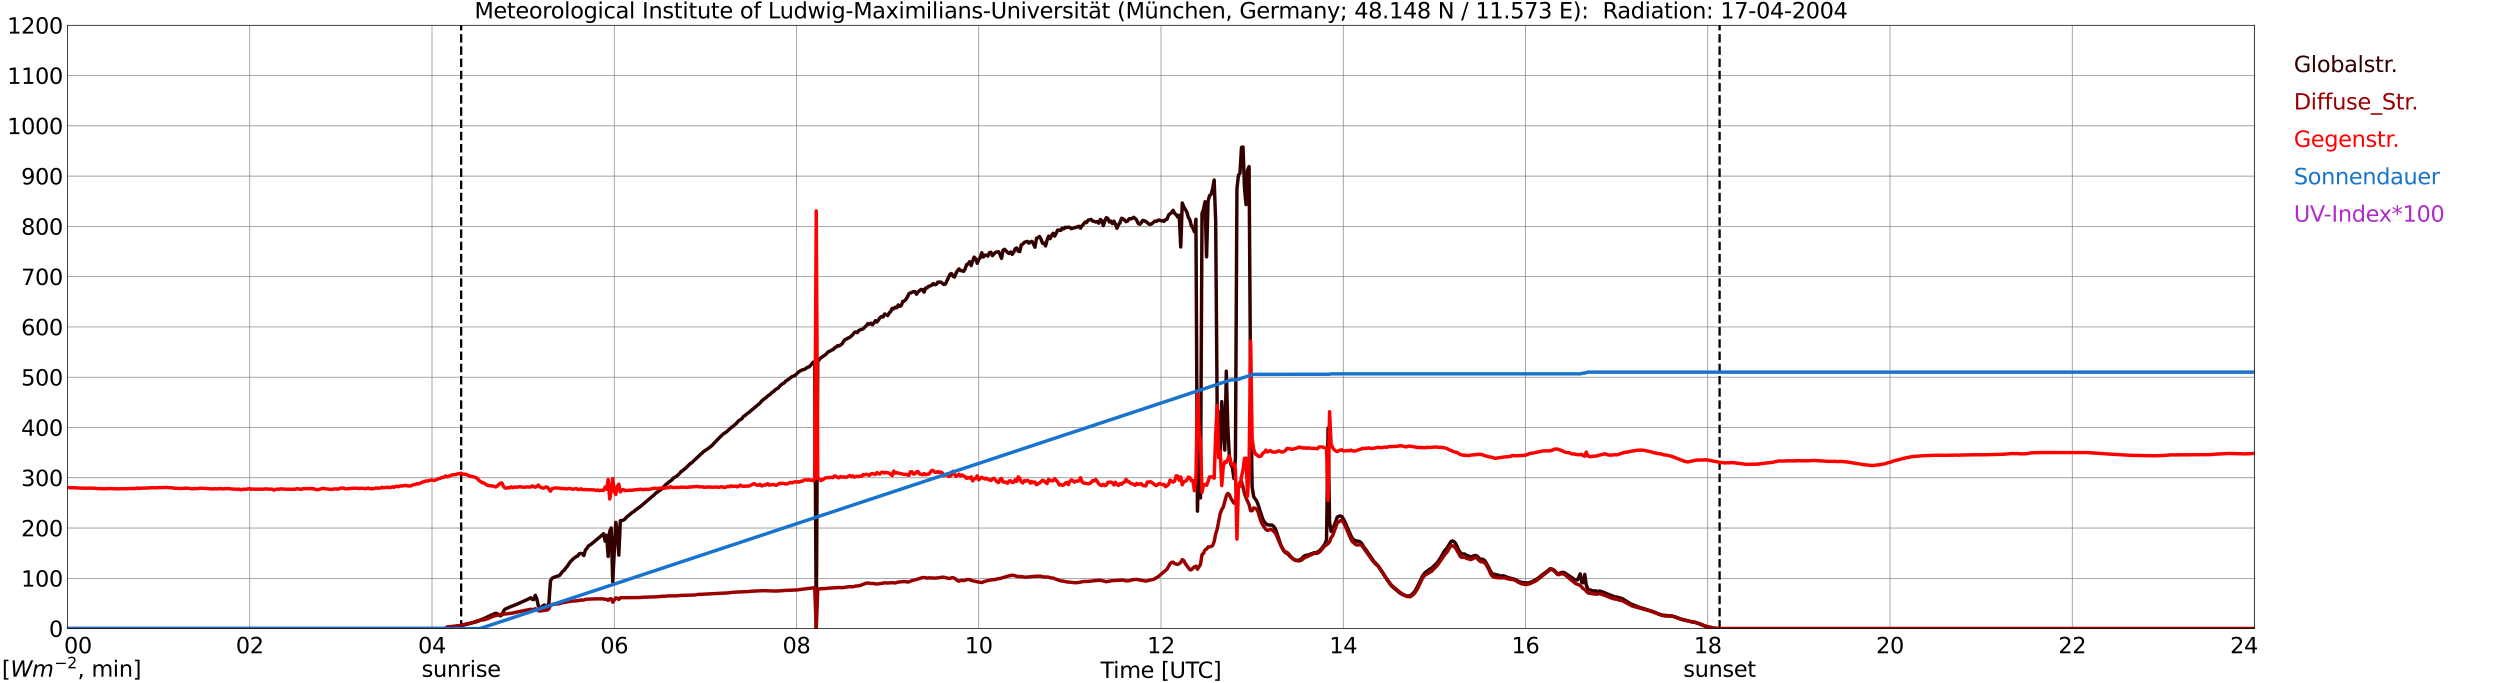 <?xml version="1.0" encoding="utf-8" standalone="no"?>
<!DOCTYPE svg PUBLIC "-//W3C//DTD SVG 1.1//EN"
  "http://www.w3.org/Graphics/SVG/1.1/DTD/svg11.dtd">
<svg xmlns:xlink="http://www.w3.org/1999/xlink" width="1085.4pt" height="296.64pt" viewBox="0 0 1085.4 296.64" xmlns="http://www.w3.org/2000/svg" version="1.1">
 <defs>
  <style type="text/css">*{stroke-linejoin: round; stroke-linecap: butt}</style>
 </defs>
 <g id="figure_1">
  <g id="patch_1">
   <path d="M 0 296.64 
L 1085.4 296.64 
L 1085.4 0 
L 0 0 
z
" style="fill: #ffffff"/>
  </g>
  <g id="axes_1">
   <g id="patch_2">
    <path d="M 29.306 272.909 
L 978.814 272.909 
L 978.814 10.976 
L 29.306 10.976 
z
" style="fill: #ffffff"/>
   </g>
   <g id="patch_3">
    <path d="M 978.814 272.909 
L 978.814 272.909 
L 978.814 10.976 
L 978.814 10.976 
z
" clip-path="url(#p524cfd2de7)" style="fill: #d3d3d3; opacity: 0.25; stroke: #d3d3d3; stroke-linejoin: miter"/>
   </g>
   <g id="matplotlib.axis_1">
    <g id="xtick_1">
     <g id="line2d_1">
      <path d="M 29.306 272.909 
L 29.306 10.976 
" clip-path="url(#p524cfd2de7)" style="fill: none; stroke: #808080; stroke-width: 0.3; stroke-linecap: square"/>
     </g>
     <g id="line2d_2"/>
     <g id="text_1">
      <!--    00 -->
      <g transform="translate(18.733 283.627) scale(0.095 -0.095)">
       <defs>
        <path id="DejaVuSans-20" transform="scale(0.016)"/>
        <path id="DejaVuSans-30" d="M 2034 4250 
Q 1547 4250 1301 3770 
Q 1056 3291 1056 2328 
Q 1056 1369 1301 889 
Q 1547 409 2034 409 
Q 2525 409 2770 889 
Q 3016 1369 3016 2328 
Q 3016 3291 2770 3770 
Q 2525 4250 2034 4250 
z
M 2034 4750 
Q 2819 4750 3233 4129 
Q 3647 3509 3647 2328 
Q 3647 1150 3233 529 
Q 2819 -91 2034 -91 
Q 1250 -91 836 529 
Q 422 1150 422 2328 
Q 422 3509 836 4129 
Q 1250 4750 2034 4750 
z
" transform="scale(0.016)"/>
       </defs>
       <use xlink:href="#DejaVuSans-20"/>
       <use xlink:href="#DejaVuSans-20" transform="translate(31.787 0)"/>
       <use xlink:href="#DejaVuSans-20" transform="translate(63.574 0)"/>
       <use xlink:href="#DejaVuSans-30" transform="translate(95.361 0)"/>
       <use xlink:href="#DejaVuSans-30" transform="translate(158.984 0)"/>
      </g>
     </g>
    </g>
    <g id="xtick_2">
     <g id="line2d_3">
      <path d="M 108.431 272.909 
L 108.431 10.976 
" clip-path="url(#p524cfd2de7)" style="fill: none; stroke: #808080; stroke-width: 0.3; stroke-linecap: square"/>
     </g>
     <g id="line2d_4"/>
     <g id="text_2">
      <!-- 02 -->
      <g transform="translate(102.387 283.627) scale(0.095 -0.095)">
       <defs>
        <path id="DejaVuSans-32" d="M 1228 531 
L 3431 531 
L 3431 0 
L 469 0 
L 469 531 
Q 828 903 1448 1529 
Q 2069 2156 2228 2338 
Q 2531 2678 2651 2914 
Q 2772 3150 2772 3378 
Q 2772 3750 2511 3984 
Q 2250 4219 1831 4219 
Q 1534 4219 1204 4116 
Q 875 4013 500 3803 
L 500 4441 
Q 881 4594 1212 4672 
Q 1544 4750 1819 4750 
Q 2544 4750 2975 4387 
Q 3406 4025 3406 3419 
Q 3406 3131 3298 2873 
Q 3191 2616 2906 2266 
Q 2828 2175 2409 1742 
Q 1991 1309 1228 531 
z
" transform="scale(0.016)"/>
       </defs>
       <use xlink:href="#DejaVuSans-30"/>
       <use xlink:href="#DejaVuSans-32" transform="translate(63.623 0)"/>
      </g>
     </g>
    </g>
    <g id="xtick_3">
     <g id="line2d_5">
      <path d="M 187.557 272.909 
L 187.557 10.976 
" clip-path="url(#p524cfd2de7)" style="fill: none; stroke: #808080; stroke-width: 0.3; stroke-linecap: square"/>
     </g>
     <g id="line2d_6"/>
     <g id="text_3">
      <!-- 04 -->
      <g transform="translate(181.513 283.627) scale(0.095 -0.095)">
       <defs>
        <path id="DejaVuSans-34" d="M 2419 4116 
L 825 1625 
L 2419 1625 
L 2419 4116 
z
M 2253 4666 
L 3047 4666 
L 3047 1625 
L 3713 1625 
L 3713 1100 
L 3047 1100 
L 3047 0 
L 2419 0 
L 2419 1100 
L 313 1100 
L 313 1709 
L 2253 4666 
z
" transform="scale(0.016)"/>
       </defs>
       <use xlink:href="#DejaVuSans-30"/>
       <use xlink:href="#DejaVuSans-34" transform="translate(63.623 0)"/>
      </g>
     </g>
    </g>
    <g id="xtick_4">
     <g id="line2d_7">
      <path d="M 266.683 272.909 
L 266.683 10.976 
" clip-path="url(#p524cfd2de7)" style="fill: none; stroke: #808080; stroke-width: 0.3; stroke-linecap: square"/>
     </g>
     <g id="line2d_8"/>
     <g id="text_4">
      <!-- 06 -->
      <g transform="translate(260.638 283.627) scale(0.095 -0.095)">
       <defs>
        <path id="DejaVuSans-36" d="M 2113 2584 
Q 1688 2584 1439 2293 
Q 1191 2003 1191 1497 
Q 1191 994 1439 701 
Q 1688 409 2113 409 
Q 2538 409 2786 701 
Q 3034 994 3034 1497 
Q 3034 2003 2786 2293 
Q 2538 2584 2113 2584 
z
M 3366 4563 
L 3366 3988 
Q 3128 4100 2886 4159 
Q 2644 4219 2406 4219 
Q 1781 4219 1451 3797 
Q 1122 3375 1075 2522 
Q 1259 2794 1537 2939 
Q 1816 3084 2150 3084 
Q 2853 3084 3261 2657 
Q 3669 2231 3669 1497 
Q 3669 778 3244 343 
Q 2819 -91 2113 -91 
Q 1303 -91 875 529 
Q 447 1150 447 2328 
Q 447 3434 972 4092 
Q 1497 4750 2381 4750 
Q 2619 4750 2861 4703 
Q 3103 4656 3366 4563 
z
" transform="scale(0.016)"/>
       </defs>
       <use xlink:href="#DejaVuSans-30"/>
       <use xlink:href="#DejaVuSans-36" transform="translate(63.623 0)"/>
      </g>
     </g>
    </g>
    <g id="xtick_5">
     <g id="line2d_9">
      <path d="M 345.808 272.909 
L 345.808 10.976 
" clip-path="url(#p524cfd2de7)" style="fill: none; stroke: #808080; stroke-width: 0.3; stroke-linecap: square"/>
     </g>
     <g id="line2d_10"/>
     <g id="text_5">
      <!-- 08 -->
      <g transform="translate(339.764 283.627) scale(0.095 -0.095)">
       <defs>
        <path id="DejaVuSans-38" d="M 2034 2216 
Q 1584 2216 1326 1975 
Q 1069 1734 1069 1313 
Q 1069 891 1326 650 
Q 1584 409 2034 409 
Q 2484 409 2743 651 
Q 3003 894 3003 1313 
Q 3003 1734 2745 1975 
Q 2488 2216 2034 2216 
z
M 1403 2484 
Q 997 2584 770 2862 
Q 544 3141 544 3541 
Q 544 4100 942 4425 
Q 1341 4750 2034 4750 
Q 2731 4750 3128 4425 
Q 3525 4100 3525 3541 
Q 3525 3141 3298 2862 
Q 3072 2584 2669 2484 
Q 3125 2378 3379 2068 
Q 3634 1759 3634 1313 
Q 3634 634 3220 271 
Q 2806 -91 2034 -91 
Q 1263 -91 848 271 
Q 434 634 434 1313 
Q 434 1759 690 2068 
Q 947 2378 1403 2484 
z
M 1172 3481 
Q 1172 3119 1398 2916 
Q 1625 2713 2034 2713 
Q 2441 2713 2670 2916 
Q 2900 3119 2900 3481 
Q 2900 3844 2670 4047 
Q 2441 4250 2034 4250 
Q 1625 4250 1398 4047 
Q 1172 3844 1172 3481 
z
" transform="scale(0.016)"/>
       </defs>
       <use xlink:href="#DejaVuSans-30"/>
       <use xlink:href="#DejaVuSans-38" transform="translate(63.623 0)"/>
      </g>
     </g>
    </g>
    <g id="xtick_6">
     <g id="line2d_11">
      <path d="M 424.934 272.909 
L 424.934 10.976 
" clip-path="url(#p524cfd2de7)" style="fill: none; stroke: #808080; stroke-width: 0.3; stroke-linecap: square"/>
     </g>
     <g id="line2d_12"/>
     <g id="text_6">
      <!-- 10 -->
      <g transform="translate(418.89 283.627) scale(0.095 -0.095)">
       <defs>
        <path id="DejaVuSans-31" d="M 794 531 
L 1825 531 
L 1825 4091 
L 703 3866 
L 703 4441 
L 1819 4666 
L 2450 4666 
L 2450 531 
L 3481 531 
L 3481 0 
L 794 0 
L 794 531 
z
" transform="scale(0.016)"/>
       </defs>
       <use xlink:href="#DejaVuSans-31"/>
       <use xlink:href="#DejaVuSans-30" transform="translate(63.623 0)"/>
      </g>
     </g>
    </g>
    <g id="xtick_7">
     <g id="line2d_13">
      <path d="M 504.06 272.909 
L 504.06 10.976 
" clip-path="url(#p524cfd2de7)" style="fill: none; stroke: #808080; stroke-width: 0.3; stroke-linecap: square"/>
     </g>
     <g id="line2d_14"/>
     <g id="text_7">
      <!-- 12 -->
      <g transform="translate(498.015 283.627) scale(0.095 -0.095)">
       <use xlink:href="#DejaVuSans-31"/>
       <use xlink:href="#DejaVuSans-32" transform="translate(63.623 0)"/>
      </g>
     </g>
    </g>
    <g id="xtick_8">
     <g id="line2d_15">
      <path d="M 583.185 272.909 
L 583.185 10.976 
" clip-path="url(#p524cfd2de7)" style="fill: none; stroke: #808080; stroke-width: 0.3; stroke-linecap: square"/>
     </g>
     <g id="line2d_16"/>
     <g id="text_8">
      <!-- 14 -->
      <g transform="translate(577.141 283.627) scale(0.095 -0.095)">
       <use xlink:href="#DejaVuSans-31"/>
       <use xlink:href="#DejaVuSans-34" transform="translate(63.623 0)"/>
      </g>
     </g>
    </g>
    <g id="xtick_9">
     <g id="line2d_17">
      <path d="M 662.311 272.909 
L 662.311 10.976 
" clip-path="url(#p524cfd2de7)" style="fill: none; stroke: #808080; stroke-width: 0.3; stroke-linecap: square"/>
     </g>
     <g id="line2d_18"/>
     <g id="text_9">
      <!-- 16 -->
      <g transform="translate(656.267 283.627) scale(0.095 -0.095)">
       <use xlink:href="#DejaVuSans-31"/>
       <use xlink:href="#DejaVuSans-36" transform="translate(63.623 0)"/>
      </g>
     </g>
    </g>
    <g id="xtick_10">
     <g id="line2d_19">
      <path d="M 741.437 272.909 
L 741.437 10.976 
" clip-path="url(#p524cfd2de7)" style="fill: none; stroke: #808080; stroke-width: 0.3; stroke-linecap: square"/>
     </g>
     <g id="line2d_20"/>
     <g id="text_10">
      <!-- 18 -->
      <g transform="translate(735.392 283.627) scale(0.095 -0.095)">
       <use xlink:href="#DejaVuSans-31"/>
       <use xlink:href="#DejaVuSans-38" transform="translate(63.623 0)"/>
      </g>
     </g>
    </g>
    <g id="xtick_11">
     <g id="line2d_21">
      <path d="M 820.562 272.909 
L 820.562 10.976 
" clip-path="url(#p524cfd2de7)" style="fill: none; stroke: #808080; stroke-width: 0.3; stroke-linecap: square"/>
     </g>
     <g id="line2d_22"/>
     <g id="text_11">
      <!-- 20 -->
      <g transform="translate(814.518 283.627) scale(0.095 -0.095)">
       <use xlink:href="#DejaVuSans-32"/>
       <use xlink:href="#DejaVuSans-30" transform="translate(63.623 0)"/>
      </g>
     </g>
    </g>
    <g id="xtick_12">
     <g id="line2d_23">
      <path d="M 899.688 272.909 
L 899.688 10.976 
" clip-path="url(#p524cfd2de7)" style="fill: none; stroke: #808080; stroke-width: 0.3; stroke-linecap: square"/>
     </g>
     <g id="line2d_24"/>
     <g id="text_12">
      <!-- 22 -->
      <g transform="translate(893.644 283.627) scale(0.095 -0.095)">
       <use xlink:href="#DejaVuSans-32"/>
       <use xlink:href="#DejaVuSans-32" transform="translate(63.623 0)"/>
      </g>
     </g>
    </g>
    <g id="xtick_13">
     <g id="line2d_25">
      <path d="M 978.814 272.909 
L 978.814 10.976 
" clip-path="url(#p524cfd2de7)" style="fill: none; stroke: #808080; stroke-width: 0.3; stroke-linecap: square"/>
     </g>
     <g id="line2d_26"/>
     <g id="text_13">
      <!-- 24    -->
      <g transform="translate(968.241 283.627) scale(0.095 -0.095)">
       <use xlink:href="#DejaVuSans-32"/>
       <use xlink:href="#DejaVuSans-34" transform="translate(63.623 0)"/>
       <use xlink:href="#DejaVuSans-20" transform="translate(127.246 0)"/>
       <use xlink:href="#DejaVuSans-20" transform="translate(159.033 0)"/>
       <use xlink:href="#DejaVuSans-20" transform="translate(190.82 0)"/>
      </g>
     </g>
    </g>
    <g id="text_14">
     <!-- Time [UTC] -->
     <g transform="translate(477.806 294.322) scale(0.095 -0.095)">
      <defs>
       <path id="DejaVuSans-54" d="M -19 4666 
L 3928 4666 
L 3928 4134 
L 2272 4134 
L 2272 0 
L 1638 0 
L 1638 4134 
L -19 4134 
L -19 4666 
z
" transform="scale(0.016)"/>
       <path id="DejaVuSans-69" d="M 603 3500 
L 1178 3500 
L 1178 0 
L 603 0 
L 603 3500 
z
M 603 4863 
L 1178 4863 
L 1178 4134 
L 603 4134 
L 603 4863 
z
" transform="scale(0.016)"/>
       <path id="DejaVuSans-6d" d="M 3328 2828 
Q 3544 3216 3844 3400 
Q 4144 3584 4550 3584 
Q 5097 3584 5394 3201 
Q 5691 2819 5691 2113 
L 5691 0 
L 5113 0 
L 5113 2094 
Q 5113 2597 4934 2840 
Q 4756 3084 4391 3084 
Q 3944 3084 3684 2787 
Q 3425 2491 3425 1978 
L 3425 0 
L 2847 0 
L 2847 2094 
Q 2847 2600 2669 2842 
Q 2491 3084 2119 3084 
Q 1678 3084 1418 2786 
Q 1159 2488 1159 1978 
L 1159 0 
L 581 0 
L 581 3500 
L 1159 3500 
L 1159 2956 
Q 1356 3278 1631 3431 
Q 1906 3584 2284 3584 
Q 2666 3584 2933 3390 
Q 3200 3197 3328 2828 
z
" transform="scale(0.016)"/>
       <path id="DejaVuSans-65" d="M 3597 1894 
L 3597 1613 
L 953 1613 
Q 991 1019 1311 708 
Q 1631 397 2203 397 
Q 2534 397 2845 478 
Q 3156 559 3463 722 
L 3463 178 
Q 3153 47 2828 -22 
Q 2503 -91 2169 -91 
Q 1331 -91 842 396 
Q 353 884 353 1716 
Q 353 2575 817 3079 
Q 1281 3584 2069 3584 
Q 2775 3584 3186 3129 
Q 3597 2675 3597 1894 
z
M 3022 2063 
Q 3016 2534 2758 2815 
Q 2500 3097 2075 3097 
Q 1594 3097 1305 2825 
Q 1016 2553 972 2059 
L 3022 2063 
z
" transform="scale(0.016)"/>
       <path id="DejaVuSans-5b" d="M 550 4863 
L 1875 4863 
L 1875 4416 
L 1125 4416 
L 1125 -397 
L 1875 -397 
L 1875 -844 
L 550 -844 
L 550 4863 
z
" transform="scale(0.016)"/>
       <path id="DejaVuSans-55" d="M 556 4666 
L 1191 4666 
L 1191 1831 
Q 1191 1081 1462 751 
Q 1734 422 2344 422 
Q 2950 422 3222 751 
Q 3494 1081 3494 1831 
L 3494 4666 
L 4128 4666 
L 4128 1753 
Q 4128 841 3676 375 
Q 3225 -91 2344 -91 
Q 1459 -91 1007 375 
Q 556 841 556 1753 
L 556 4666 
z
" transform="scale(0.016)"/>
       <path id="DejaVuSans-43" d="M 4122 4306 
L 4122 3641 
Q 3803 3938 3442 4084 
Q 3081 4231 2675 4231 
Q 1875 4231 1450 3742 
Q 1025 3253 1025 2328 
Q 1025 1406 1450 917 
Q 1875 428 2675 428 
Q 3081 428 3442 575 
Q 3803 722 4122 1019 
L 4122 359 
Q 3791 134 3420 21 
Q 3050 -91 2638 -91 
Q 1578 -91 968 557 
Q 359 1206 359 2328 
Q 359 3453 968 4101 
Q 1578 4750 2638 4750 
Q 3056 4750 3426 4639 
Q 3797 4528 4122 4306 
z
" transform="scale(0.016)"/>
       <path id="DejaVuSans-5d" d="M 1947 4863 
L 1947 -844 
L 622 -844 
L 622 -397 
L 1369 -397 
L 1369 4416 
L 622 4416 
L 622 4863 
L 1947 4863 
z
" transform="scale(0.016)"/>
      </defs>
      <use xlink:href="#DejaVuSans-54"/>
      <use xlink:href="#DejaVuSans-69" transform="translate(57.959 0)"/>
      <use xlink:href="#DejaVuSans-6d" transform="translate(85.742 0)"/>
      <use xlink:href="#DejaVuSans-65" transform="translate(183.154 0)"/>
      <use xlink:href="#DejaVuSans-20" transform="translate(244.678 0)"/>
      <use xlink:href="#DejaVuSans-5b" transform="translate(276.465 0)"/>
      <use xlink:href="#DejaVuSans-55" transform="translate(315.479 0)"/>
      <use xlink:href="#DejaVuSans-54" transform="translate(388.672 0)"/>
      <use xlink:href="#DejaVuSans-43" transform="translate(443.881 0)"/>
      <use xlink:href="#DejaVuSans-5d" transform="translate(513.705 0)"/>
     </g>
    </g>
   </g>
   <g id="matplotlib.axis_2">
    <g id="ytick_1">
     <g id="line2d_27">
      <path d="M 29.306 272.909 
L 978.814 272.909 
" clip-path="url(#p524cfd2de7)" style="fill: none; stroke: #808080; stroke-width: 0.3; stroke-linecap: square"/>
     </g>
     <g id="line2d_28"/>
     <g id="text_15">
      <!-- 0 -->
      <g transform="translate(21.261 276.518) scale(0.095 -0.095)">
       <use xlink:href="#DejaVuSans-30"/>
      </g>
     </g>
    </g>
    <g id="ytick_2">
     <g id="line2d_29">
      <path d="M 29.306 251.081 
L 978.814 251.081 
" clip-path="url(#p524cfd2de7)" style="fill: none; stroke: #808080; stroke-width: 0.3; stroke-linecap: square"/>
     </g>
     <g id="line2d_30"/>
     <g id="text_16">
      <!-- 100 -->
      <g transform="translate(9.173 254.69) scale(0.095 -0.095)">
       <use xlink:href="#DejaVuSans-31"/>
       <use xlink:href="#DejaVuSans-30" transform="translate(63.623 0)"/>
       <use xlink:href="#DejaVuSans-30" transform="translate(127.246 0)"/>
      </g>
     </g>
    </g>
    <g id="ytick_3">
     <g id="line2d_31">
      <path d="M 29.306 229.253 
L 978.814 229.253 
" clip-path="url(#p524cfd2de7)" style="fill: none; stroke: #808080; stroke-width: 0.3; stroke-linecap: square"/>
     </g>
     <g id="line2d_32"/>
     <g id="text_17">
      <!-- 200 -->
      <g transform="translate(9.173 232.863) scale(0.095 -0.095)">
       <use xlink:href="#DejaVuSans-32"/>
       <use xlink:href="#DejaVuSans-30" transform="translate(63.623 0)"/>
       <use xlink:href="#DejaVuSans-30" transform="translate(127.246 0)"/>
      </g>
     </g>
    </g>
    <g id="ytick_4">
     <g id="line2d_33">
      <path d="M 29.306 207.426 
L 978.814 207.426 
" clip-path="url(#p524cfd2de7)" style="fill: none; stroke: #808080; stroke-width: 0.3; stroke-linecap: square"/>
     </g>
     <g id="line2d_34"/>
     <g id="text_18">
      <!-- 300 -->
      <g transform="translate(9.173 211.035) scale(0.095 -0.095)">
       <defs>
        <path id="DejaVuSans-33" d="M 2597 2516 
Q 3050 2419 3304 2112 
Q 3559 1806 3559 1356 
Q 3559 666 3084 287 
Q 2609 -91 1734 -91 
Q 1441 -91 1130 -33 
Q 819 25 488 141 
L 488 750 
Q 750 597 1062 519 
Q 1375 441 1716 441 
Q 2309 441 2620 675 
Q 2931 909 2931 1356 
Q 2931 1769 2642 2001 
Q 2353 2234 1838 2234 
L 1294 2234 
L 1294 2753 
L 1863 2753 
Q 2328 2753 2575 2939 
Q 2822 3125 2822 3475 
Q 2822 3834 2567 4026 
Q 2313 4219 1838 4219 
Q 1578 4219 1281 4162 
Q 984 4106 628 3988 
L 628 4550 
Q 988 4650 1302 4700 
Q 1616 4750 1894 4750 
Q 2613 4750 3031 4423 
Q 3450 4097 3450 3541 
Q 3450 3153 3228 2886 
Q 3006 2619 2597 2516 
z
" transform="scale(0.016)"/>
       </defs>
       <use xlink:href="#DejaVuSans-33"/>
       <use xlink:href="#DejaVuSans-30" transform="translate(63.623 0)"/>
       <use xlink:href="#DejaVuSans-30" transform="translate(127.246 0)"/>
      </g>
     </g>
    </g>
    <g id="ytick_5">
     <g id="line2d_35">
      <path d="M 29.306 185.598 
L 978.814 185.598 
" clip-path="url(#p524cfd2de7)" style="fill: none; stroke: #808080; stroke-width: 0.3; stroke-linecap: square"/>
     </g>
     <g id="line2d_36"/>
     <g id="text_19">
      <!-- 400 -->
      <g transform="translate(9.173 189.207) scale(0.095 -0.095)">
       <use xlink:href="#DejaVuSans-34"/>
       <use xlink:href="#DejaVuSans-30" transform="translate(63.623 0)"/>
       <use xlink:href="#DejaVuSans-30" transform="translate(127.246 0)"/>
      </g>
     </g>
    </g>
    <g id="ytick_6">
     <g id="line2d_37">
      <path d="M 29.306 163.77 
L 978.814 163.77 
" clip-path="url(#p524cfd2de7)" style="fill: none; stroke: #808080; stroke-width: 0.3; stroke-linecap: square"/>
     </g>
     <g id="line2d_38"/>
     <g id="text_20">
      <!-- 500 -->
      <g transform="translate(9.173 167.379) scale(0.095 -0.095)">
       <defs>
        <path id="DejaVuSans-35" d="M 691 4666 
L 3169 4666 
L 3169 4134 
L 1269 4134 
L 1269 2991 
Q 1406 3038 1543 3061 
Q 1681 3084 1819 3084 
Q 2600 3084 3056 2656 
Q 3513 2228 3513 1497 
Q 3513 744 3044 326 
Q 2575 -91 1722 -91 
Q 1428 -91 1123 -41 
Q 819 9 494 109 
L 494 744 
Q 775 591 1075 516 
Q 1375 441 1709 441 
Q 2250 441 2565 725 
Q 2881 1009 2881 1497 
Q 2881 1984 2565 2268 
Q 2250 2553 1709 2553 
Q 1456 2553 1204 2497 
Q 953 2441 691 2322 
L 691 4666 
z
" transform="scale(0.016)"/>
       </defs>
       <use xlink:href="#DejaVuSans-35"/>
       <use xlink:href="#DejaVuSans-30" transform="translate(63.623 0)"/>
       <use xlink:href="#DejaVuSans-30" transform="translate(127.246 0)"/>
      </g>
     </g>
    </g>
    <g id="ytick_7">
     <g id="line2d_39">
      <path d="M 29.306 141.942 
L 978.814 141.942 
" clip-path="url(#p524cfd2de7)" style="fill: none; stroke: #808080; stroke-width: 0.3; stroke-linecap: square"/>
     </g>
     <g id="line2d_40"/>
     <g id="text_21">
      <!-- 600 -->
      <g transform="translate(9.173 145.551) scale(0.095 -0.095)">
       <use xlink:href="#DejaVuSans-36"/>
       <use xlink:href="#DejaVuSans-30" transform="translate(63.623 0)"/>
       <use xlink:href="#DejaVuSans-30" transform="translate(127.246 0)"/>
      </g>
     </g>
    </g>
    <g id="ytick_8">
     <g id="line2d_41">
      <path d="M 29.306 120.114 
L 978.814 120.114 
" clip-path="url(#p524cfd2de7)" style="fill: none; stroke: #808080; stroke-width: 0.3; stroke-linecap: square"/>
     </g>
     <g id="line2d_42"/>
     <g id="text_22">
      <!-- 700 -->
      <g transform="translate(9.173 123.724) scale(0.095 -0.095)">
       <defs>
        <path id="DejaVuSans-37" d="M 525 4666 
L 3525 4666 
L 3525 4397 
L 1831 0 
L 1172 0 
L 2766 4134 
L 525 4134 
L 525 4666 
z
" transform="scale(0.016)"/>
       </defs>
       <use xlink:href="#DejaVuSans-37"/>
       <use xlink:href="#DejaVuSans-30" transform="translate(63.623 0)"/>
       <use xlink:href="#DejaVuSans-30" transform="translate(127.246 0)"/>
      </g>
     </g>
    </g>
    <g id="ytick_9">
     <g id="line2d_43">
      <path d="M 29.306 98.287 
L 978.814 98.287 
" clip-path="url(#p524cfd2de7)" style="fill: none; stroke: #808080; stroke-width: 0.3; stroke-linecap: square"/>
     </g>
     <g id="line2d_44"/>
     <g id="text_23">
      <!-- 800 -->
      <g transform="translate(9.173 101.896) scale(0.095 -0.095)">
       <use xlink:href="#DejaVuSans-38"/>
       <use xlink:href="#DejaVuSans-30" transform="translate(63.623 0)"/>
       <use xlink:href="#DejaVuSans-30" transform="translate(127.246 0)"/>
      </g>
     </g>
    </g>
    <g id="ytick_10">
     <g id="line2d_45">
      <path d="M 29.306 76.459 
L 978.814 76.459 
" clip-path="url(#p524cfd2de7)" style="fill: none; stroke: #808080; stroke-width: 0.3; stroke-linecap: square"/>
     </g>
     <g id="line2d_46"/>
     <g id="text_24">
      <!-- 900 -->
      <g transform="translate(9.173 80.068) scale(0.095 -0.095)">
       <defs>
        <path id="DejaVuSans-39" d="M 703 97 
L 703 672 
Q 941 559 1184 500 
Q 1428 441 1663 441 
Q 2288 441 2617 861 
Q 2947 1281 2994 2138 
Q 2813 1869 2534 1725 
Q 2256 1581 1919 1581 
Q 1219 1581 811 2004 
Q 403 2428 403 3163 
Q 403 3881 828 4315 
Q 1253 4750 1959 4750 
Q 2769 4750 3195 4129 
Q 3622 3509 3622 2328 
Q 3622 1225 3098 567 
Q 2575 -91 1691 -91 
Q 1453 -91 1209 -44 
Q 966 3 703 97 
z
M 1959 2075 
Q 2384 2075 2632 2365 
Q 2881 2656 2881 3163 
Q 2881 3666 2632 3958 
Q 2384 4250 1959 4250 
Q 1534 4250 1286 3958 
Q 1038 3666 1038 3163 
Q 1038 2656 1286 2365 
Q 1534 2075 1959 2075 
z
" transform="scale(0.016)"/>
       </defs>
       <use xlink:href="#DejaVuSans-39"/>
       <use xlink:href="#DejaVuSans-30" transform="translate(63.623 0)"/>
       <use xlink:href="#DejaVuSans-30" transform="translate(127.246 0)"/>
      </g>
     </g>
    </g>
    <g id="ytick_11">
     <g id="line2d_47">
      <path d="M 29.306 54.631 
L 978.814 54.631 
" clip-path="url(#p524cfd2de7)" style="fill: none; stroke: #808080; stroke-width: 0.3; stroke-linecap: square"/>
     </g>
     <g id="line2d_48"/>
     <g id="text_25">
      <!-- 1000 -->
      <g transform="translate(3.128 58.24) scale(0.095 -0.095)">
       <use xlink:href="#DejaVuSans-31"/>
       <use xlink:href="#DejaVuSans-30" transform="translate(63.623 0)"/>
       <use xlink:href="#DejaVuSans-30" transform="translate(127.246 0)"/>
       <use xlink:href="#DejaVuSans-30" transform="translate(190.869 0)"/>
      </g>
     </g>
    </g>
    <g id="ytick_12">
     <g id="line2d_49">
      <path d="M 29.306 32.803 
L 978.814 32.803 
" clip-path="url(#p524cfd2de7)" style="fill: none; stroke: #808080; stroke-width: 0.3; stroke-linecap: square"/>
     </g>
     <g id="line2d_50"/>
     <g id="text_26">
      <!-- 1100 -->
      <g transform="translate(3.128 36.413) scale(0.095 -0.095)">
       <use xlink:href="#DejaVuSans-31"/>
       <use xlink:href="#DejaVuSans-31" transform="translate(63.623 0)"/>
       <use xlink:href="#DejaVuSans-30" transform="translate(127.246 0)"/>
       <use xlink:href="#DejaVuSans-30" transform="translate(190.869 0)"/>
      </g>
     </g>
    </g>
    <g id="ytick_13">
     <g id="line2d_51">
      <path d="M 29.306 10.976 
L 978.814 10.976 
" clip-path="url(#p524cfd2de7)" style="fill: none; stroke: #808080; stroke-width: 0.3; stroke-linecap: square"/>
     </g>
     <g id="line2d_52"/>
     <g id="text_27">
      <!-- 1200 -->
      <g transform="translate(3.128 14.585) scale(0.095 -0.095)">
       <use xlink:href="#DejaVuSans-31"/>
       <use xlink:href="#DejaVuSans-32" transform="translate(63.623 0)"/>
       <use xlink:href="#DejaVuSans-30" transform="translate(127.246 0)"/>
       <use xlink:href="#DejaVuSans-30" transform="translate(190.869 0)"/>
      </g>
     </g>
    </g>
   </g>
   <g id="line2d_53">
    <path d="M 200.217 272.909 
L 200.217 10.976 
" clip-path="url(#p524cfd2de7)" style="fill: none; stroke-dasharray: 3.7,1.6; stroke-dashoffset: 0; stroke: #000000"/>
   </g>
   <g id="line2d_54">
    <path d="M 746.58 272.909 
L 746.58 10.976 
" clip-path="url(#p524cfd2de7)" style="fill: none; stroke-dasharray: 3.7,1.6; stroke-dashoffset: 0; stroke: #000000"/>
   </g>
   <g id="line2d_55">
    <path d="M 29.306 272.909 
L 193.492 272.909 
L 194.151 272.378 
L 195.47 272.215 
L 198.107 271.97 
L 200.085 271.682 
L 207.339 269.798 
L 209.317 268.816 
L 209.976 268.611 
L 213.273 267.055 
L 213.932 266.81 
L 214.592 266.441 
L 215.251 266.278 
L 215.91 266.441 
L 217.229 267.382 
L 217.889 266.974 
L 218.548 265.418 
L 219.207 264.516 
L 221.186 263.615 
L 224.482 262.305 
L 229.098 260.216 
L 230.417 259.52 
L 231.076 260.216 
L 231.736 260.297 
L 232.395 258.454 
L 233.054 259.93 
L 233.714 263.001 
L 234.373 263.983 
L 235.033 263.82 
L 235.692 263.043 
L 236.351 262.674 
L 237.011 263.534 
L 237.67 263.573 
L 238.329 261.689 
L 238.989 252.229 
L 239.648 251.083 
L 240.967 250.47 
L 242.945 249.854 
L 244.264 248.054 
L 244.923 247.602 
L 245.583 246.661 
L 246.242 245.923 
L 247.561 243.959 
L 248.88 242.605 
L 250.198 241.623 
L 250.858 241.379 
L 251.517 240.394 
L 252.176 240.272 
L 252.836 240.394 
L 253.495 241.173 
L 254.155 238.799 
L 254.814 238.102 
L 255.473 237.037 
L 256.792 236.177 
L 260.748 232.859 
L 262.067 231.713 
L 262.726 234.948 
L 263.386 232.368 
L 264.045 241.582 
L 264.705 230.69 
L 265.364 229.214 
L 266.023 252.559 
L 267.342 226.798 
L 268.002 230.484 
L 268.661 241.01 
L 269.32 226.062 
L 269.98 226.021 
L 270.639 225.815 
L 271.298 225.407 
L 271.958 224.587 
L 274.595 222.417 
L 275.255 222.048 
L 275.914 221.435 
L 277.892 220.042 
L 283.167 215.537 
L 283.827 215.046 
L 284.486 214.308 
L 285.145 213.775 
L 285.805 213.406 
L 286.464 212.834 
L 287.124 212.466 
L 289.102 210.335 
L 289.761 209.927 
L 290.42 209.27 
L 291.739 208.329 
L 292.399 207.511 
L 293.717 206.773 
L 295.036 205.585 
L 295.696 204.725 
L 296.355 204.398 
L 297.014 203.743 
L 297.674 203.291 
L 299.652 201.285 
L 300.311 200.916 
L 301.63 199.646 
L 303.608 197.804 
L 304.267 197.108 
L 304.927 196.616 
L 305.586 195.962 
L 307.564 194.65 
L 308.883 193.626 
L 311.521 190.843 
L 312.839 189.531 
L 314.158 188.302 
L 315.477 187.442 
L 317.455 185.6 
L 318.114 185.231 
L 318.774 184.576 
L 319.433 184.085 
L 320.752 182.612 
L 322.071 181.832 
L 322.73 180.809 
L 323.39 180.481 
L 324.049 179.827 
L 325.368 178.884 
L 326.686 177.738 
L 329.983 174.994 
L 330.643 174.134 
L 331.302 173.56 
L 332.621 172.619 
L 333.28 171.962 
L 334.599 171.021 
L 335.258 170.283 
L 335.918 169.956 
L 336.577 169.218 
L 337.896 168.441 
L 338.555 167.623 
L 339.215 167.007 
L 340.533 166.189 
L 341.193 165.37 
L 341.852 165.043 
L 343.83 163.528 
L 345.149 163.034 
L 346.468 161.725 
L 347.127 161.192 
L 348.446 160.537 
L 349.105 160.415 
L 349.765 160.088 
L 350.424 159.514 
L 351.083 159.391 
L 351.743 158.859 
L 353.062 157.219 
L 353.721 157.056 
L 354.38 272.909 
L 355.04 156.809 
L 355.699 156.194 
L 356.359 155.375 
L 357.677 154.432 
L 358.337 154.063 
L 359.655 152.673 
L 360.315 152.468 
L 360.974 152.016 
L 361.634 151.813 
L 362.293 151.075 
L 362.952 150.706 
L 363.612 150.093 
L 364.271 150.215 
L 365.59 149.313 
L 366.249 148.168 
L 366.909 147.388 
L 367.568 147.185 
L 368.227 146.733 
L 368.887 146.528 
L 370.206 145.341 
L 370.865 144.439 
L 371.524 144.073 
L 372.184 144.439 
L 372.843 143.457 
L 374.821 142.719 
L 375.481 141.942 
L 376.14 141.41 
L 376.799 140.469 
L 377.459 140.755 
L 378.118 140.305 
L 378.777 140.96 
L 379.437 140.222 
L 380.096 139.198 
L 380.756 139.812 
L 382.074 137.928 
L 382.734 137.437 
L 383.393 137.601 
L 384.053 136.333 
L 384.712 136.577 
L 385.371 137.029 
L 386.031 135.841 
L 386.69 135.267 
L 387.349 133.875 
L 388.009 134.08 
L 388.668 133.384 
L 389.328 133.628 
L 389.987 132.401 
L 390.646 133.015 
L 391.306 132.646 
L 391.965 130.845 
L 392.624 130.721 
L 393.284 129.985 
L 393.943 129.001 
L 394.603 127.486 
L 395.921 126.912 
L 396.581 126.626 
L 397.24 126.626 
L 397.899 127.732 
L 398.559 126.789 
L 399.878 125.685 
L 400.537 125.724 
L 401.196 126.831 
L 401.856 125.028 
L 402.515 124.989 
L 403.175 124.292 
L 403.834 124.129 
L 404.493 123.84 
L 405.153 123.105 
L 405.812 123.596 
L 406.471 123.513 
L 407.131 122.489 
L 407.79 122.572 
L 408.45 122.448 
L 409.768 123.513 
L 410.428 123.349 
L 411.746 120.647 
L 412.406 119.132 
L 413.065 118.763 
L 413.725 119.909 
L 414.384 120.278 
L 415.043 118.68 
L 415.703 117.493 
L 416.362 116.757 
L 417.022 117.493 
L 417.681 117.534 
L 418.34 117.82 
L 419 116.838 
L 419.659 114.913 
L 420.318 114.586 
L 420.978 113.603 
L 421.637 115.323 
L 422.297 113.234 
L 422.956 111.637 
L 423.615 112.416 
L 424.275 114.3 
L 424.934 112.66 
L 425.593 111.842 
L 426.253 109.714 
L 426.912 111.597 
L 427.572 110.777 
L 428.231 110.777 
L 428.89 111.187 
L 429.55 109.714 
L 430.209 109.508 
L 430.869 110.982 
L 432.187 109.548 
L 433.506 109.262 
L 434.165 110.449 
L 434.825 112.169 
L 435.484 108.648 
L 436.144 108.238 
L 437.462 109.631 
L 438.122 110.041 
L 438.781 109.384 
L 439.44 110.449 
L 440.1 109.508 
L 440.759 107.994 
L 441.419 107.664 
L 442.078 109.057 
L 442.737 109.22 
L 443.397 106.313 
L 444.056 105.985 
L 444.716 105.208 
L 446.034 104.798 
L 446.694 105.577 
L 447.353 105.003 
L 448.012 104.798 
L 448.672 105.905 
L 449.331 107.337 
L 449.991 103.488 
L 450.65 103.2 
L 451.309 102.67 
L 451.969 103.816 
L 452.628 105.616 
L 453.287 105.536 
L 453.947 106.765 
L 454.606 104.265 
L 455.266 102.504 
L 455.925 103.611 
L 456.584 102.218 
L 457.244 101.277 
L 457.903 102.504 
L 459.222 99.885 
L 459.881 99.885 
L 460.541 100.048 
L 461.2 99.024 
L 461.859 99.352 
L 462.519 98.697 
L 463.178 98.778 
L 463.838 98.614 
L 464.497 98.736 
L 465.156 99.31 
L 465.816 99.024 
L 466.475 98.9 
L 468.453 98.245 
L 469.113 99.064 
L 469.772 98.001 
L 470.431 97.304 
L 471.091 96.403 
L 471.75 96.65 
L 472.409 95.584 
L 473.728 95.257 
L 474.388 95.993 
L 475.047 96.076 
L 475.706 96.403 
L 476.366 96.198 
L 477.025 96.894 
L 477.685 95.296 
L 478.344 95.748 
L 479.003 97.959 
L 479.663 95.993 
L 480.322 94.519 
L 480.981 94.847 
L 481.641 96.362 
L 482.3 95.993 
L 482.96 97.058 
L 483.619 96.034 
L 484.278 97.344 
L 484.938 99.064 
L 485.597 97.549 
L 486.256 96.73 
L 486.916 94.764 
L 487.575 95.01 
L 488.235 95.543 
L 488.894 96.239 
L 489.553 95.993 
L 490.213 94.969 
L 490.872 95.01 
L 491.532 94.847 
L 492.191 94.356 
L 492.85 94.847 
L 493.51 95.584 
L 494.169 97.016 
L 494.828 97.344 
L 495.488 96.689 
L 496.147 95.665 
L 497.466 96.117 
L 498.785 97.263 
L 499.444 97.427 
L 500.103 97.099 
L 501.422 95.993 
L 502.082 96.117 
L 502.741 95.624 
L 503.4 95.543 
L 504.06 95.87 
L 504.719 95.79 
L 505.379 96.117 
L 506.038 95.338 
L 506.697 95.133 
L 507.357 93.373 
L 508.675 92.225 
L 509.335 91.326 
L 509.994 92.677 
L 510.654 93.168 
L 511.313 94.233 
L 511.972 93.454 
L 512.632 107.214 
L 513.291 88.13 
L 513.95 89.77 
L 515.269 92.02 
L 515.929 94.314 
L 516.588 95.46 
L 517.247 98.04 
L 517.907 98.942 
L 518.566 100.662 
L 519.226 95.216 
L 519.885 221.924 
L 520.544 197.555 
L 521.204 216.189 
L 521.863 92.677 
L 522.522 90.833 
L 523.182 87.598 
L 523.841 111.514 
L 524.501 87.229 
L 525.16 84.895 
L 525.819 84.404 
L 526.479 81.946 
L 527.138 78.179 
L 527.797 96.281 
L 528.457 179.783 
L 529.116 178.84 
L 529.776 196.983 
L 530.435 174.337 
L 531.754 195.427 
L 532.413 161.148 
L 533.073 185.312 
L 533.732 198.171 
L 534.391 201.611 
L 535.051 202.92 
L 535.71 207.753 
L 536.369 198.908 
L 537.029 81.988 
L 537.688 76.009 
L 538.348 75.272 
L 539.007 63.969 
L 539.666 63.845 
L 540.326 81.824 
L 540.985 88.827 
L 541.644 73.92 
L 542.304 72.323 
L 542.963 169.668 
L 543.623 211.398 
L 544.282 215.576 
L 544.941 216.639 
L 545.601 217.46 
L 546.26 219.261 
L 548.238 225.322 
L 548.898 226.551 
L 549.557 227.328 
L 550.216 227.819 
L 551.535 227.983 
L 552.195 227.944 
L 552.854 228.435 
L 553.513 229.295 
L 554.173 230.851 
L 556.151 236.83 
L 556.81 238.181 
L 557.47 239.246 
L 558.129 239.984 
L 558.788 240.27 
L 559.448 240.844 
L 560.107 241.579 
L 561.426 242.603 
L 562.085 243.013 
L 562.745 243.219 
L 563.404 243.26 
L 564.063 243.094 
L 564.723 242.808 
L 565.382 242.276 
L 566.042 241.54 
L 566.701 241.171 
L 568.02 240.925 
L 570.657 239.942 
L 571.317 239.984 
L 572.635 239.327 
L 573.954 237.976 
L 575.273 236.05 
L 575.932 234.33 
L 576.592 185.844 
L 577.251 226.756 
L 577.91 230.727 
L 578.57 229.991 
L 579.889 226.468 
L 580.548 224.543 
L 581.207 224.135 
L 581.867 224.01 
L 582.526 224.215 
L 583.185 225.158 
L 583.845 226.427 
L 586.482 232.53 
L 587.142 233.759 
L 587.801 234.413 
L 589.12 234.946 
L 589.779 234.946 
L 590.439 235.19 
L 591.098 235.806 
L 592.417 237.934 
L 593.076 238.713 
L 596.373 243.588 
L 598.351 245.716 
L 600.989 249.811 
L 603.626 253.744 
L 604.286 254.521 
L 607.582 257.306 
L 608.901 258.166 
L 610.879 258.78 
L 612.198 258.657 
L 612.858 258.208 
L 614.176 256.854 
L 615.495 254.438 
L 617.473 250.343 
L 618.133 249.32 
L 618.792 248.542 
L 620.77 247.067 
L 621.429 246.781 
L 624.067 244.201 
L 625.386 242.234 
L 626.705 239.859 
L 627.364 238.877 
L 628.023 238.222 
L 630.001 235.068 
L 630.661 234.863 
L 631.32 235.19 
L 631.98 235.97 
L 633.298 238.836 
L 633.958 239.859 
L 634.617 240.351 
L 635.276 240.514 
L 635.936 240.556 
L 636.595 241.088 
L 637.914 241.499 
L 638.573 241.743 
L 639.233 241.621 
L 639.892 241.293 
L 640.552 241.171 
L 641.211 241.374 
L 642.53 242.686 
L 643.189 242.85 
L 643.848 242.85 
L 644.508 243.299 
L 645.167 244.242 
L 646.486 246.659 
L 647.145 248.051 
L 647.805 248.992 
L 648.464 249.278 
L 649.783 249.525 
L 650.442 249.688 
L 651.102 250.016 
L 651.761 250.099 
L 652.42 249.974 
L 653.08 250.099 
L 655.058 250.876 
L 657.695 251.531 
L 659.014 252.227 
L 660.333 252.801 
L 662.97 253.128 
L 664.289 252.884 
L 664.949 252.679 
L 667.586 251.164 
L 669.564 249.566 
L 670.883 248.623 
L 672.202 247.6 
L 672.861 246.986 
L 673.521 246.945 
L 674.18 247.231 
L 674.839 247.682 
L 675.499 248.46 
L 676.158 249.034 
L 676.817 249.075 
L 677.477 248.706 
L 678.136 248.501 
L 678.796 248.501 
L 679.455 248.787 
L 680.774 249.688 
L 682.752 250.998 
L 683.411 251.572 
L 684.071 251.777 
L 684.73 251.819 
L 685.389 250.834 
L 686.049 249.156 
L 686.708 252.801 
L 687.368 253.006 
L 688.027 249.402 
L 688.686 253.947 
L 689.346 255.709 
L 690.005 256.077 
L 690.664 256.2 
L 691.324 256.488 
L 691.983 256.61 
L 692.643 256.488 
L 693.302 256.815 
L 694.621 256.61 
L 695.939 257.06 
L 699.236 258.411 
L 701.215 259.149 
L 701.874 259.19 
L 703.852 259.762 
L 704.511 260.009 
L 706.49 261.237 
L 707.808 262.098 
L 711.765 263.695 
L 713.743 264.267 
L 718.358 265.782 
L 719.677 266.398 
L 721.655 267.052 
L 724.952 267.38 
L 725.612 267.38 
L 727.59 267.954 
L 728.909 268.486 
L 729.568 268.772 
L 734.843 270.043 
L 736.162 270.287 
L 737.48 270.698 
L 738.799 271.272 
L 740.118 271.844 
L 740.777 272.09 
L 745.393 272.909 
L 978.154 272.909 
L 978.154 272.909 
" clip-path="url(#p524cfd2de7)" style="fill: none; stroke: #330000; stroke-width: 1.5; stroke-linecap: square"/>
   </g>
   <g id="line2d_56">
    <path d="M 29.306 272.909 
L 193.492 272.909 
L 194.151 272.186 
L 197.448 271.85 
L 199.426 271.641 
L 200.745 271.304 
L 203.382 270.715 
L 205.36 270.255 
L 207.339 269.541 
L 209.317 269.122 
L 209.976 269.122 
L 211.954 268.532 
L 213.273 267.862 
L 215.91 267.063 
L 217.229 266.812 
L 217.889 266.812 
L 218.548 266.644 
L 220.526 266.435 
L 221.186 266.308 
L 221.845 266.308 
L 225.142 265.594 
L 227.12 265.175 
L 230.417 264.547 
L 231.076 264.63 
L 231.736 264.588 
L 232.395 264.293 
L 233.054 264.588 
L 233.714 265.134 
L 234.373 265.26 
L 235.033 265.217 
L 236.351 264.966 
L 237.67 264.798 
L 238.329 264.293 
L 238.989 262.824 
L 239.648 262.532 
L 240.308 262.364 
L 242.286 262.152 
L 242.945 262.069 
L 244.264 261.65 
L 246.242 261.314 
L 247.561 261.061 
L 249.539 260.895 
L 250.858 260.81 
L 252.176 260.515 
L 253.495 260.515 
L 254.155 260.181 
L 258.111 260.013 
L 262.067 260.013 
L 262.726 260.223 
L 263.386 260.181 
L 264.045 260.642 
L 264.705 260.013 
L 265.364 259.969 
L 266.023 261.44 
L 267.342 259.55 
L 268.002 259.76 
L 268.661 260.264 
L 269.32 259.509 
L 277.892 259.424 
L 279.211 259.299 
L 281.849 259.214 
L 284.486 259.131 
L 285.805 259.046 
L 287.783 258.836 
L 288.442 258.878 
L 290.42 258.71 
L 293.717 258.668 
L 295.696 258.5 
L 298.333 258.417 
L 301.63 258.332 
L 302.949 258.081 
L 304.927 257.998 
L 313.499 257.536 
L 315.477 257.453 
L 316.796 257.326 
L 318.114 257.158 
L 319.433 257.075 
L 324.049 256.863 
L 324.708 256.863 
L 326.027 256.695 
L 331.302 256.444 
L 333.94 256.527 
L 336.577 256.612 
L 338.555 256.527 
L 340.533 256.361 
L 344.49 256.193 
L 345.808 256.149 
L 353.721 255.143 
L 354.38 272.909 
L 355.04 255.656 
L 356.359 255.656 
L 357.018 255.53 
L 357.677 255.573 
L 360.315 255.32 
L 364.271 255.069 
L 365.59 255.152 
L 366.249 255.11 
L 367.568 254.859 
L 368.887 254.691 
L 370.206 254.774 
L 371.524 254.438 
L 372.843 254.314 
L 373.502 254.187 
L 375.481 253.39 
L 376.14 253.181 
L 376.799 253.137 
L 378.118 253.305 
L 379.437 253.347 
L 380.096 253.515 
L 380.756 253.558 
L 383.393 253.181 
L 384.053 253.013 
L 385.371 253.137 
L 387.349 252.969 
L 388.668 253.096 
L 389.987 252.718 
L 391.965 252.509 
L 393.284 252.509 
L 393.943 252.718 
L 394.603 252.592 
L 396.581 251.878 
L 397.899 251.585 
L 400.537 250.745 
L 401.856 250.83 
L 402.515 250.998 
L 403.175 250.871 
L 405.812 250.998 
L 407.79 250.83 
L 409.109 250.577 
L 409.768 250.618 
L 411.746 251.081 
L 412.406 251.164 
L 413.065 250.871 
L 413.725 250.786 
L 415.043 251.459 
L 415.703 252.131 
L 416.362 252.341 
L 417.022 252.046 
L 417.681 251.921 
L 418.34 252.089 
L 419 251.963 
L 419.659 251.627 
L 420.978 251.627 
L 421.637 251.963 
L 424.275 252.592 
L 426.253 252.928 
L 427.572 252.382 
L 430.209 251.795 
L 432.187 251.585 
L 432.847 251.332 
L 434.165 251.164 
L 438.122 249.99 
L 439.44 249.739 
L 440.1 249.78 
L 441.419 250.199 
L 442.737 250.367 
L 443.397 250.284 
L 444.716 250.535 
L 445.375 250.618 
L 449.331 250.199 
L 451.969 250.158 
L 452.628 250.409 
L 453.947 250.535 
L 454.606 250.494 
L 455.266 250.577 
L 455.925 250.83 
L 457.244 250.998 
L 460.541 252.214 
L 461.2 252.214 
L 463.178 252.635 
L 466.475 252.969 
L 467.794 252.969 
L 470.431 252.467 
L 472.409 252.423 
L 477.025 251.921 
L 477.685 251.921 
L 480.322 252.55 
L 482.96 252.089 
L 487.575 251.836 
L 488.894 252.172 
L 489.553 252.214 
L 490.872 251.963 
L 491.532 251.71 
L 493.51 251.544 
L 497.466 252.299 
L 498.785 251.963 
L 500.103 251.668 
L 500.763 251.585 
L 502.741 250.452 
L 504.06 249.317 
L 506.697 247.093 
L 508.016 244.701 
L 508.675 244.155 
L 509.335 244.07 
L 509.994 244.701 
L 511.313 245.037 
L 511.972 244.701 
L 512.632 244.155 
L 513.291 242.979 
L 513.95 243.358 
L 514.61 244.701 
L 516.588 247.344 
L 517.247 247.388 
L 517.907 246.674 
L 518.566 246.128 
L 519.226 245.792 
L 519.885 247.135 
L 521.204 245.037 
L 521.863 240.796 
L 522.522 240.209 
L 523.182 238.74 
L 523.841 238.403 
L 524.501 237.48 
L 525.16 237.439 
L 525.819 237.229 
L 526.479 236.852 
L 527.138 235.129 
L 527.797 231.772 
L 528.457 229.716 
L 529.776 222.914 
L 530.435 221.277 
L 531.094 220.103 
L 532.413 215.316 
L 533.073 214.225 
L 533.732 214.729 
L 534.391 216.366 
L 535.71 218.422 
L 536.369 218.213 
L 537.029 214.015 
L 537.688 210.826 
L 538.348 209.44 
L 539.007 209.104 
L 539.666 211.413 
L 540.326 214.269 
L 540.985 216.198 
L 542.304 219.095 
L 542.963 221.74 
L 543.623 221.74 
L 544.282 220.522 
L 544.941 220.69 
L 545.601 221.109 
L 546.26 222.369 
L 546.919 224.72 
L 547.579 226.651 
L 548.238 227.911 
L 549.557 229.84 
L 550.216 230.262 
L 551.535 229.882 
L 552.195 229.967 
L 553.513 231.185 
L 554.173 232.318 
L 556.151 236.976 
L 557.47 239.076 
L 558.129 239.704 
L 558.788 239.831 
L 559.448 240.418 
L 560.766 242.099 
L 561.426 242.728 
L 562.085 243.147 
L 562.745 243.4 
L 564.063 243.524 
L 564.723 243.358 
L 565.382 242.979 
L 566.042 242.35 
L 567.36 241.721 
L 568.679 241.132 
L 569.998 240.462 
L 570.657 240.25 
L 571.976 240.209 
L 572.635 239.831 
L 573.295 239.202 
L 575.273 236.893 
L 575.932 236.557 
L 576.592 235.97 
L 577.251 235.214 
L 577.91 233.409 
L 578.57 232.569 
L 579.889 228.959 
L 580.548 227.029 
L 581.207 226.651 
L 581.867 226.062 
L 582.526 225.938 
L 583.185 226.734 
L 583.845 227.911 
L 586.482 233.996 
L 587.142 235.173 
L 588.46 236.306 
L 589.12 236.642 
L 590.439 236.515 
L 591.098 236.725 
L 591.757 237.48 
L 593.076 239.453 
L 594.395 241.259 
L 595.714 243.147 
L 597.032 244.701 
L 598.351 245.792 
L 600.329 248.604 
L 601.648 250.745 
L 603.626 253.432 
L 604.286 254.229 
L 605.604 255.32 
L 606.923 256.455 
L 608.242 257.461 
L 609.561 258.343 
L 610.879 258.972 
L 612.198 259.098 
L 612.858 258.721 
L 614.176 257.546 
L 615.495 255.488 
L 617.473 251.249 
L 618.133 250.241 
L 618.792 249.612 
L 620.77 248.479 
L 621.429 248.102 
L 624.067 245.415 
L 627.364 240.63 
L 628.023 239.958 
L 628.683 238.993 
L 629.342 237.733 
L 630.001 236.976 
L 630.661 236.934 
L 631.32 237.356 
L 631.98 237.943 
L 633.958 241.51 
L 634.617 242.014 
L 635.936 241.931 
L 636.595 242.391 
L 638.573 242.937 
L 639.233 242.686 
L 639.892 242.267 
L 640.552 242.055 
L 641.211 242.35 
L 642.53 243.692 
L 643.189 243.946 
L 643.848 243.946 
L 644.508 244.238 
L 645.167 245.078 
L 646.486 247.471 
L 647.145 249.025 
L 647.805 250.073 
L 648.464 250.494 
L 649.783 250.786 
L 651.761 250.913 
L 653.08 250.83 
L 655.058 251.417 
L 656.377 251.585 
L 657.036 251.668 
L 657.695 251.878 
L 658.355 252.214 
L 659.014 252.718 
L 660.333 253.347 
L 661.652 253.683 
L 662.97 253.768 
L 664.289 253.39 
L 666.927 252.131 
L 672.202 248.016 
L 672.861 247.344 
L 673.521 247.303 
L 674.18 247.471 
L 674.839 247.89 
L 676.158 249.361 
L 676.817 249.527 
L 677.477 249.193 
L 678.136 249.108 
L 678.796 249.193 
L 679.455 249.527 
L 684.071 253.39 
L 685.389 253.851 
L 686.049 254.146 
L 687.368 255.573 
L 688.027 255.909 
L 689.346 257.335 
L 690.005 257.546 
L 690.664 257.588 
L 691.324 257.797 
L 693.302 257.966 
L 694.621 257.756 
L 696.599 258.426 
L 699.236 259.517 
L 701.215 260.107 
L 701.874 260.148 
L 703.193 260.609 
L 703.852 260.653 
L 704.511 260.862 
L 708.468 263.045 
L 711.105 263.8 
L 716.38 265.228 
L 721.655 267.201 
L 722.974 267.452 
L 725.612 267.493 
L 726.93 267.747 
L 730.227 268.921 
L 734.184 269.886 
L 736.162 270.222 
L 738.799 271.145 
L 740.118 271.691 
L 742.096 272.237 
L 744.074 272.699 
L 746.052 272.909 
L 978.154 272.909 
L 978.154 272.909 
" clip-path="url(#p524cfd2de7)" style="fill: none; stroke: #990000; stroke-width: 1.5; stroke-linecap: square"/>
   </g>
   <g id="line2d_57">
    <path d="M 29.306 211.643 
L 31.284 211.802 
L 31.943 211.734 
L 34.581 211.915 
L 35.9 211.9 
L 36.559 211.957 
L 37.878 211.931 
L 39.197 211.92 
L 41.175 211.992 
L 42.493 212.171 
L 43.153 212.101 
L 45.131 212.225 
L 47.768 212.092 
L 50.406 212.225 
L 58.978 212.097 
L 59.637 211.809 
L 60.297 212.134 
L 60.956 211.94 
L 62.934 211.931 
L 64.253 211.878 
L 65.572 211.763 
L 66.231 211.704 
L 66.89 211.815 
L 68.209 211.732 
L 72.166 211.619 
L 72.825 211.636 
L 73.484 211.771 
L 74.144 211.734 
L 76.122 212.014 
L 76.781 211.983 
L 77.441 212.09 
L 80.078 212.051 
L 80.737 211.863 
L 83.375 212.252 
L 84.034 212.125 
L 84.694 212.186 
L 85.353 212.103 
L 86.013 212.151 
L 86.672 211.931 
L 89.309 212.073 
L 92.606 212.306 
L 93.266 212.164 
L 94.584 212.28 
L 95.244 212.09 
L 97.222 212.267 
L 97.881 212.112 
L 98.541 212.208 
L 99.2 212.084 
L 100.519 212.304 
L 102.497 212.398 
L 103.156 212.442 
L 103.816 212.352 
L 104.475 212.629 
L 105.135 212.551 
L 105.794 212.35 
L 106.453 212.49 
L 108.431 212.108 
L 109.091 212.446 
L 109.75 212.278 
L 110.41 212.402 
L 111.728 212.38 
L 113.707 212.398 
L 115.685 212.247 
L 117.003 212.402 
L 117.663 212.348 
L 118.322 212.433 
L 118.982 212.808 
L 119.641 212.492 
L 120.3 212.372 
L 120.96 212.4 
L 122.278 212.197 
L 122.938 212.37 
L 123.597 212.328 
L 124.257 212.47 
L 124.916 212.361 
L 125.575 212.435 
L 126.235 212.389 
L 126.894 212.483 
L 127.553 212.37 
L 128.213 212.437 
L 128.872 212.118 
L 130.85 212.479 
L 131.51 212.134 
L 132.829 212.175 
L 134.807 212.084 
L 135.466 212.193 
L 136.125 212.138 
L 136.785 212.433 
L 137.444 212.594 
L 138.104 212.579 
L 139.422 212.212 
L 140.082 212.02 
L 143.379 212.47 
L 144.038 212.546 
L 144.697 212.324 
L 146.016 212.239 
L 146.676 212.42 
L 147.994 211.894 
L 149.313 211.924 
L 149.972 212.252 
L 153.269 211.992 
L 153.929 211.902 
L 154.588 212.016 
L 155.247 211.979 
L 155.907 212.108 
L 156.566 212.003 
L 157.885 212.049 
L 158.544 212.212 
L 159.204 212.103 
L 159.863 211.819 
L 160.523 212.195 
L 161.841 212.177 
L 162.501 212.11 
L 163.16 211.902 
L 163.819 211.872 
L 164.479 211.985 
L 165.138 211.937 
L 165.798 211.568 
L 166.457 211.806 
L 167.116 211.654 
L 167.776 211.664 
L 168.435 211.534 
L 169.094 211.728 
L 169.754 211.647 
L 170.413 211.368 
L 171.073 211.577 
L 171.732 211.221 
L 172.391 211.103 
L 173.051 211.317 
L 173.71 210.938 
L 174.37 211.001 
L 176.348 210.767 
L 177.007 210.979 
L 178.326 210.957 
L 179.645 210.39 
L 180.304 210.374 
L 180.963 210.01 
L 181.623 210.082 
L 182.282 209.91 
L 182.941 209.512 
L 184.92 208.805 
L 185.579 208.827 
L 186.238 208.724 
L 186.898 208.456 
L 187.557 208.39 
L 188.217 208.602 
L 188.876 208.495 
L 190.195 207.893 
L 190.854 207.773 
L 192.173 207.199 
L 192.832 207.205 
L 193.492 206.622 
L 194.151 207.02 
L 195.47 206.559 
L 196.129 206.19 
L 197.448 206.092 
L 198.107 205.998 
L 198.767 205.657 
L 199.426 205.756 
L 200.085 205.426 
L 200.745 205.85 
L 202.063 205.882 
L 203.382 206.4 
L 204.042 206.856 
L 204.701 206.769 
L 206.679 207.399 
L 207.339 207.801 
L 207.998 208.646 
L 208.657 209.025 
L 209.317 209.597 
L 209.976 209.613 
L 211.295 210.545 
L 211.954 210.798 
L 213.932 210.988 
L 215.251 211.409 
L 215.91 211.018 
L 216.57 210.316 
L 217.229 209.792 
L 217.889 209.674 
L 218.548 211.128 
L 219.207 211.824 
L 219.867 211.979 
L 220.526 211.695 
L 221.186 211.826 
L 221.845 211.333 
L 222.504 211.743 
L 223.164 211.534 
L 223.823 211.453 
L 224.482 211.549 
L 225.801 211.254 
L 226.461 211.47 
L 227.779 211.558 
L 228.439 211.416 
L 230.417 211.437 
L 231.076 210.964 
L 231.736 211.348 
L 232.395 211.555 
L 233.054 211.189 
L 233.714 210.608 
L 234.373 211.341 
L 235.692 211.937 
L 236.351 211.824 
L 237.011 211.416 
L 237.67 211.547 
L 238.989 213.26 
L 239.648 212.173 
L 240.967 211.857 
L 242.945 211.915 
L 243.604 212.036 
L 244.923 212.103 
L 245.583 212.239 
L 246.242 212.225 
L 246.901 212.073 
L 247.561 212.07 
L 248.22 212.341 
L 248.88 212.389 
L 250.198 212.11 
L 250.858 212.468 
L 251.517 212.494 
L 252.176 212.206 
L 252.836 212.548 
L 254.155 212.557 
L 258.111 212.701 
L 258.77 212.961 
L 259.43 212.699 
L 260.089 213.055 
L 260.748 212.826 
L 261.408 212.917 
L 262.067 212.856 
L 262.726 211.477 
L 263.386 212.424 
L 264.045 208.17 
L 264.705 216.648 
L 265.364 213.085 
L 266.023 207.773 
L 266.683 213.282 
L 267.342 214.709 
L 268.002 211.186 
L 268.661 210.187 
L 269.32 213.563 
L 269.98 212.815 
L 270.639 212.551 
L 271.298 213.027 
L 271.958 212.876 
L 272.617 212.941 
L 273.277 212.824 
L 273.936 212.872 
L 275.914 212.645 
L 277.233 212.522 
L 277.892 212.374 
L 278.552 212.459 
L 279.211 212.658 
L 279.87 212.389 
L 280.53 212.533 
L 281.189 212.418 
L 281.849 212.472 
L 283.827 211.998 
L 284.486 211.979 
L 285.145 212.116 
L 286.464 211.905 
L 288.442 211.988 
L 289.761 211.64 
L 290.42 211.743 
L 291.08 211.322 
L 291.739 211.59 
L 292.399 211.686 
L 293.058 211.575 
L 293.717 211.654 
L 296.355 211.485 
L 298.333 211.614 
L 298.992 211.437 
L 299.652 211.531 
L 300.311 211.326 
L 301.63 211.317 
L 302.289 211.195 
L 302.949 211.2 
L 303.608 211.383 
L 304.927 211.339 
L 305.586 211.562 
L 307.564 211.424 
L 310.202 211.538 
L 310.861 211.4 
L 312.18 211.61 
L 312.839 211.389 
L 313.499 211.337 
L 314.158 211.577 
L 314.818 211.619 
L 316.136 211.112 
L 316.796 211.352 
L 317.455 210.909 
L 318.114 211.206 
L 319.433 211.066 
L 320.093 211.379 
L 320.752 211.114 
L 321.411 210.632 
L 322.071 211.075 
L 323.39 211.125 
L 324.049 210.973 
L 324.708 211.09 
L 325.368 210.949 
L 327.346 209.964 
L 328.665 210.645 
L 329.324 210.66 
L 329.983 210.263 
L 330.643 210.986 
L 331.961 210.562 
L 332.621 210.521 
L 333.28 209.979 
L 333.94 210.625 
L 335.918 210.348 
L 336.577 210.669 
L 337.236 210.617 
L 338.555 209.787 
L 339.215 209.973 
L 339.874 209.833 
L 341.193 210.113 
L 341.852 210.056 
L 343.171 209.442 
L 343.83 209.648 
L 345.149 209.156 
L 345.808 209.287 
L 346.468 209.183 
L 347.127 209.287 
L 347.787 208.884 
L 348.446 208.908 
L 349.105 208.414 
L 349.765 208.303 
L 350.424 208.451 
L 351.083 208.248 
L 351.743 208.574 
L 352.402 208.412 
L 353.062 208.729 
L 353.721 207.725 
L 354.38 91.575 
L 355.04 207.692 
L 355.699 207.906 
L 356.359 208.657 
L 357.677 207.982 
L 358.337 207.463 
L 360.974 207.262 
L 361.634 207.382 
L 362.293 206.642 
L 362.952 206.827 
L 363.612 207.305 
L 364.271 207.436 
L 364.93 206.884 
L 365.59 207.155 
L 366.249 207.07 
L 367.568 207.196 
L 368.887 206.456 
L 369.546 206.978 
L 370.206 206.57 
L 370.865 207.168 
L 372.184 206.723 
L 372.843 206.926 
L 373.502 206.677 
L 374.162 206.747 
L 374.821 206.002 
L 375.481 206.144 
L 376.14 205.889 
L 377.459 206.38 
L 378.118 205.747 
L 378.777 205.601 
L 380.096 205.976 
L 380.756 205.147 
L 381.415 205.666 
L 382.074 205.762 
L 382.734 205.079 
L 383.393 205.04 
L 384.053 205.38 
L 384.712 205.11 
L 386.031 205.422 
L 387.349 206.476 
L 388.009 204.52 
L 388.668 205.393 
L 389.328 205.225 
L 391.965 205.85 
L 392.624 205.996 
L 393.284 205.898 
L 394.603 206.4 
L 395.262 204.865 
L 395.921 204.837 
L 396.581 205.808 
L 397.24 205.723 
L 397.899 204.9 
L 398.559 204.712 
L 399.218 205.78 
L 399.878 205.882 
L 400.537 206.127 
L 401.196 205.609 
L 401.856 206.098 
L 402.515 205.871 
L 403.175 205.882 
L 404.493 204.306 
L 405.153 204.263 
L 405.812 204.959 
L 406.471 205.112 
L 407.131 204.76 
L 407.79 205.158 
L 408.45 204.926 
L 409.109 205.282 
L 409.768 206.533 
L 410.428 206.118 
L 411.087 205.974 
L 411.746 206.827 
L 412.406 206.782 
L 413.065 206.203 
L 413.725 204.621 
L 414.384 205.906 
L 415.043 206.854 
L 416.362 205.88 
L 417.022 206.679 
L 417.681 206.194 
L 418.34 206.648 
L 419 206.915 
L 419.659 207.69 
L 420.318 207.36 
L 420.978 207.561 
L 421.637 207.046 
L 422.297 208.779 
L 422.956 207.934 
L 423.615 207.583 
L 424.275 206.607 
L 424.934 208.325 
L 425.593 207.703 
L 426.253 207.251 
L 427.572 207.967 
L 428.231 207.626 
L 428.89 208.15 
L 429.55 208.275 
L 430.209 208.641 
L 430.869 207.897 
L 431.528 207.644 
L 432.847 209.154 
L 433.506 209.49 
L 434.165 208.148 
L 434.825 207.722 
L 435.484 209.268 
L 436.803 209.349 
L 437.462 209.803 
L 438.122 208.814 
L 438.781 208.748 
L 439.44 209.438 
L 440.1 209.383 
L 440.759 208.281 
L 441.419 208.986 
L 442.078 207.022 
L 442.737 207.72 
L 443.397 209.172 
L 444.056 209.683 
L 444.716 208.646 
L 445.375 208.903 
L 446.034 208.528 
L 446.694 208.873 
L 447.353 209.763 
L 448.012 209.058 
L 448.672 209.56 
L 449.331 209.272 
L 449.991 210.449 
L 451.309 209.641 
L 451.969 209.183 
L 452.628 208.467 
L 453.287 208.788 
L 453.947 209.447 
L 454.606 209.94 
L 455.266 208.117 
L 455.925 208.63 
L 456.584 208.759 
L 457.244 208.711 
L 457.903 207.814 
L 459.222 209.277 
L 459.881 210.532 
L 460.541 210.346 
L 461.2 210.719 
L 461.859 210.527 
L 462.519 209.724 
L 463.178 209.447 
L 463.838 210.431 
L 464.497 208.991 
L 465.156 208.344 
L 465.816 208.668 
L 466.475 209.316 
L 467.134 208.853 
L 467.794 208.916 
L 468.453 208.685 
L 469.113 207.417 
L 469.772 209.089 
L 470.431 209.765 
L 471.091 209.748 
L 472.409 210.056 
L 473.069 209.912 
L 473.728 209.44 
L 474.388 208.648 
L 475.047 208.792 
L 475.706 208.168 
L 476.366 208.991 
L 477.025 210.001 
L 477.685 210.575 
L 478.344 210.77 
L 479.003 210.285 
L 479.663 210.844 
L 480.322 210.595 
L 480.981 209.399 
L 481.641 209.423 
L 482.3 209.279 
L 482.96 209.621 
L 483.619 210.514 
L 484.278 209.379 
L 484.938 210.331 
L 485.597 210.763 
L 486.256 209.988 
L 486.916 210.257 
L 487.575 209.49 
L 488.235 209.316 
L 488.894 208.122 
L 489.553 208.995 
L 490.213 209.189 
L 490.872 209.888 
L 492.191 210.23 
L 492.85 210.7 
L 493.51 209.872 
L 494.169 210.34 
L 494.828 210.075 
L 495.488 210.038 
L 496.147 210.726 
L 496.807 210.903 
L 497.466 210.927 
L 498.125 209.283 
L 498.785 209.287 
L 499.444 209.124 
L 500.763 209.958 
L 501.422 210.615 
L 502.082 210.833 
L 502.741 210.292 
L 503.4 209.929 
L 504.719 210.431 
L 505.379 210.318 
L 506.038 211.326 
L 507.357 210.35 
L 508.016 208.445 
L 509.335 209.344 
L 509.994 208.86 
L 510.654 206.596 
L 511.313 206.696 
L 511.972 208.532 
L 512.632 207.092 
L 513.291 210.497 
L 513.95 209.089 
L 514.61 208.973 
L 515.269 208.371 
L 515.929 207.135 
L 516.588 207.384 
L 517.247 208.676 
L 517.907 208.595 
L 518.566 213.066 
L 519.226 207.377 
L 519.885 170.836 
L 520.544 186.565 
L 521.204 191.991 
L 521.863 213.751 
L 522.522 210.438 
L 523.182 210.309 
L 523.841 210.713 
L 524.501 209.074 
L 525.16 207.013 
L 525.819 207.12 
L 526.479 207.022 
L 527.138 207.6 
L 527.797 188.937 
L 528.457 176.024 
L 529.116 198.725 
L 529.776 195.852 
L 530.435 210.824 
L 531.094 202.475 
L 531.754 200.502 
L 532.413 200.692 
L 533.732 197.95 
L 534.391 200.733 
L 535.051 201.942 
L 535.71 201.397 
L 536.369 203.817 
L 537.029 234.066 
L 537.688 210.355 
L 538.348 211.154 
L 539.007 206.956 
L 539.666 204.114 
L 540.326 198.983 
L 540.985 198.915 
L 541.644 215.421 
L 542.304 202.955 
L 542.963 148.13 
L 543.623 190.468 
L 544.282 194.947 
L 544.941 197.088 
L 545.601 197.335 
L 546.26 198.105 
L 546.919 198.184 
L 547.579 197.93 
L 548.238 196.808 
L 548.898 196.437 
L 549.557 195.407 
L 550.216 196.21 
L 551.535 195.632 
L 552.195 196.123 
L 552.854 196.348 
L 553.513 196.226 
L 554.173 196.23 
L 554.832 195.807 
L 555.491 195.778 
L 556.151 196.21 
L 556.81 196.206 
L 557.47 196.027 
L 558.129 195.56 
L 558.788 194.667 
L 559.448 194.84 
L 560.107 194.822 
L 560.766 195.099 
L 561.426 195.032 
L 562.085 194.757 
L 562.745 194.691 
L 564.063 194.045 
L 564.723 194.353 
L 565.382 194.309 
L 566.042 194.6 
L 566.701 194.388 
L 567.36 194.65 
L 568.02 194.368 
L 568.679 194.637 
L 571.317 194.7 
L 571.976 194.803 
L 572.635 194.082 
L 573.295 193.999 
L 574.613 194.172 
L 575.932 194.706 
L 576.592 217.263 
L 577.251 178.742 
L 577.91 192.729 
L 578.57 194.41 
L 579.229 195.237 
L 579.889 195.728 
L 580.548 196.038 
L 581.867 195.433 
L 582.526 195.307 
L 583.185 195.754 
L 584.504 195.717 
L 585.164 195.608 
L 585.823 195.735 
L 586.482 195.385 
L 587.142 195.711 
L 587.801 195.822 
L 588.46 195.78 
L 591.757 194.65 
L 592.417 194.765 
L 593.076 194.567 
L 593.736 194.613 
L 594.395 194.473 
L 595.714 194.768 
L 597.692 194.294 
L 599.011 194.248 
L 599.67 194.445 
L 600.989 194.115 
L 602.307 194.17 
L 602.967 193.884 
L 606.264 193.818 
L 607.582 193.582 
L 608.242 193.499 
L 609.561 193.831 
L 610.22 193.999 
L 610.879 193.96 
L 611.539 193.648 
L 612.858 193.788 
L 615.495 194.294 
L 616.814 194.296 
L 618.133 194.357 
L 618.792 194.455 
L 619.451 194.224 
L 620.77 194.281 
L 623.408 194.036 
L 624.067 194.176 
L 626.045 194.25 
L 628.023 194.648 
L 629.342 195.385 
L 630.001 195.545 
L 630.661 195.935 
L 631.98 196.337 
L 632.639 196.466 
L 633.958 197.321 
L 635.276 197.636 
L 637.914 197.786 
L 638.573 197.553 
L 641.211 197.374 
L 641.87 197.195 
L 642.53 197.354 
L 643.189 197.247 
L 643.848 197.575 
L 646.486 198.363 
L 647.145 198.382 
L 649.123 198.98 
L 653.739 198.323 
L 654.399 198.35 
L 655.058 198.203 
L 655.717 198.19 
L 656.377 197.847 
L 657.036 197.758 
L 657.695 197.913 
L 661.652 197.703 
L 662.311 197.636 
L 663.63 197.123 
L 664.289 196.854 
L 665.608 196.708 
L 669.564 195.815 
L 670.883 195.737 
L 672.861 195.761 
L 674.18 195.344 
L 674.839 195.008 
L 676.158 194.958 
L 677.477 195.383 
L 678.136 195.748 
L 678.796 195.942 
L 679.455 196.33 
L 681.433 196.595 
L 682.092 196.95 
L 682.752 197.153 
L 683.411 197.016 
L 684.071 197.293 
L 685.389 197.444 
L 686.708 197.247 
L 687.368 197.85 
L 688.027 198.057 
L 688.686 196.272 
L 689.346 197.872 
L 690.005 198.219 
L 690.664 198.264 
L 691.983 198.007 
L 692.643 198.075 
L 696.599 197.057 
L 697.258 197.125 
L 697.918 197.476 
L 699.236 197.627 
L 701.215 197.398 
L 701.874 197.509 
L 703.193 197.103 
L 705.171 196.437 
L 705.83 196.411 
L 706.49 196.217 
L 707.149 196.169 
L 708.468 195.844 
L 711.105 195.462 
L 713.083 195.416 
L 716.38 196.042 
L 718.358 196.632 
L 721.655 197.214 
L 722.315 197.479 
L 723.633 197.618 
L 724.952 197.902 
L 726.271 198.302 
L 731.546 200.331 
L 732.865 200.576 
L 733.524 200.375 
L 734.843 200.12 
L 736.821 199.733 
L 739.459 199.72 
L 740.777 199.626 
L 747.371 200.858 
L 748.031 200.829 
L 748.69 200.978 
L 749.349 200.989 
L 750.009 200.875 
L 750.668 200.965 
L 751.327 200.834 
L 752.646 200.884 
L 756.602 201.379 
L 757.921 201.604 
L 761.218 201.534 
L 762.537 201.508 
L 763.196 201.51 
L 765.174 201.213 
L 769.131 200.79 
L 769.79 200.7 
L 770.449 200.497 
L 771.109 200.414 
L 771.768 200.207 
L 773.087 200.113 
L 773.746 200.19 
L 775.065 200.111 
L 776.384 200.063 
L 778.362 200.087 
L 779.021 200.137 
L 779.681 200.019 
L 784.296 200.074 
L 787.593 199.921 
L 788.912 199.993 
L 790.231 200.067 
L 792.868 200.253 
L 794.187 200.329 
L 794.847 200.268 
L 795.506 200.34 
L 796.165 200.283 
L 797.484 200.39 
L 799.462 200.338 
L 800.781 200.473 
L 802.1 200.585 
L 809.353 201.776 
L 812.65 202.091 
L 813.309 202.113 
L 814.628 201.894 
L 815.287 201.875 
L 817.265 201.536 
L 817.925 201.467 
L 819.903 200.855 
L 821.222 200.534 
L 821.881 200.205 
L 825.178 199.341 
L 827.816 198.677 
L 830.453 198.214 
L 831.772 198.107 
L 835.069 197.854 
L 837.047 197.765 
L 840.344 197.651 
L 841.663 197.649 
L 844.3 197.684 
L 845.619 197.647 
L 848.916 197.616 
L 849.575 197.54 
L 850.235 197.634 
L 851.553 197.557 
L 856.169 197.47 
L 858.147 197.433 
L 862.103 197.42 
L 869.357 197.247 
L 873.972 196.867 
L 874.632 196.963 
L 875.95 196.929 
L 877.269 197.046 
L 879.907 196.99 
L 881.885 196.61 
L 883.204 196.544 
L 886.5 196.483 
L 906.282 196.485 
L 916.832 197.208 
L 918.81 197.321 
L 925.404 197.703 
L 931.998 197.817 
L 933.976 197.845 
L 935.954 197.863 
L 939.91 197.734 
L 942.548 197.47 
L 943.867 197.511 
L 945.845 197.476 
L 959.692 197.376 
L 961.67 197.186 
L 967.604 196.874 
L 974.857 197.049 
L 978.154 196.876 
L 978.154 196.876 
" clip-path="url(#p524cfd2de7)" style="fill: none; stroke: #ff0000; stroke-width: 1.5; stroke-linecap: square"/>
   </g>
   <g id="line2d_58">
    <path d="M 29.306 272.909 
L 207.998 272.909 
L 209.317 272.577 
L 227.12 266.686 
L 534.391 164.931 
L 537.029 164.837 
L 544.282 162.526 
L 577.251 162.478 
L 577.91 162.301 
L 686.049 162.301 
L 687.368 161.982 
L 688.027 161.982 
L 689.346 161.576 
L 978.154 161.576 
L 978.154 161.576 
" clip-path="url(#p524cfd2de7)" style="fill: none; stroke: #1773cc; stroke-width: 1.5; stroke-linecap: square"/>
   </g>
   <g id="line2d_59">
    <path d="M 0 0 
" clip-path="url(#p524cfd2de7)" style="fill: none; stroke: #b02bcc; stroke-width: 1.5; stroke-linecap: square"/>
   </g>
   <g id="patch_4">
    <path d="M 29.306 272.909 
L 29.306 10.976 
" style="fill: none; stroke: #000000; stroke-width: 0.3; stroke-linejoin: miter; stroke-linecap: square"/>
   </g>
   <g id="patch_5">
    <path d="M 978.814 272.909 
L 978.814 10.976 
" style="fill: none; stroke: #000000; stroke-width: 0.3; stroke-linejoin: miter; stroke-linecap: square"/>
   </g>
   <g id="patch_6">
    <path d="M 29.306 272.909 
L 978.814 272.909 
" style="fill: none; stroke: #000000; stroke-width: 0.3; stroke-linejoin: miter; stroke-linecap: square"/>
   </g>
   <g id="patch_7">
    <path d="M 29.306 10.976 
L 978.814 10.976 
" style="fill: none; stroke: #000000; stroke-width: 0.3; stroke-linejoin: miter; stroke-linecap: square"/>
   </g>
   <g id="text_28">
    <!-- sunrise -->
    <g transform="translate(183.053 293.863) scale(0.095 -0.095)">
     <defs>
      <path id="DejaVuSans-73" d="M 2834 3397 
L 2834 2853 
Q 2591 2978 2328 3040 
Q 2066 3103 1784 3103 
Q 1356 3103 1142 2972 
Q 928 2841 928 2578 
Q 928 2378 1081 2264 
Q 1234 2150 1697 2047 
L 1894 2003 
Q 2506 1872 2764 1633 
Q 3022 1394 3022 966 
Q 3022 478 2636 193 
Q 2250 -91 1575 -91 
Q 1294 -91 989 -36 
Q 684 19 347 128 
L 347 722 
Q 666 556 975 473 
Q 1284 391 1588 391 
Q 1994 391 2212 530 
Q 2431 669 2431 922 
Q 2431 1156 2273 1281 
Q 2116 1406 1581 1522 
L 1381 1569 
Q 847 1681 609 1914 
Q 372 2147 372 2553 
Q 372 3047 722 3315 
Q 1072 3584 1716 3584 
Q 2034 3584 2315 3537 
Q 2597 3491 2834 3397 
z
" transform="scale(0.016)"/>
      <path id="DejaVuSans-75" d="M 544 1381 
L 544 3500 
L 1119 3500 
L 1119 1403 
Q 1119 906 1312 657 
Q 1506 409 1894 409 
Q 2359 409 2629 706 
Q 2900 1003 2900 1516 
L 2900 3500 
L 3475 3500 
L 3475 0 
L 2900 0 
L 2900 538 
Q 2691 219 2414 64 
Q 2138 -91 1772 -91 
Q 1169 -91 856 284 
Q 544 659 544 1381 
z
M 1991 3584 
L 1991 3584 
z
" transform="scale(0.016)"/>
      <path id="DejaVuSans-6e" d="M 3513 2113 
L 3513 0 
L 2938 0 
L 2938 2094 
Q 2938 2591 2744 2837 
Q 2550 3084 2163 3084 
Q 1697 3084 1428 2787 
Q 1159 2491 1159 1978 
L 1159 0 
L 581 0 
L 581 3500 
L 1159 3500 
L 1159 2956 
Q 1366 3272 1645 3428 
Q 1925 3584 2291 3584 
Q 2894 3584 3203 3211 
Q 3513 2838 3513 2113 
z
" transform="scale(0.016)"/>
      <path id="DejaVuSans-72" d="M 2631 2963 
Q 2534 3019 2420 3045 
Q 2306 3072 2169 3072 
Q 1681 3072 1420 2755 
Q 1159 2438 1159 1844 
L 1159 0 
L 581 0 
L 581 3500 
L 1159 3500 
L 1159 2956 
Q 1341 3275 1631 3429 
Q 1922 3584 2338 3584 
Q 2397 3584 2469 3576 
Q 2541 3569 2628 3553 
L 2631 2963 
z
" transform="scale(0.016)"/>
     </defs>
     <use xlink:href="#DejaVuSans-73"/>
     <use xlink:href="#DejaVuSans-75" transform="translate(52.1 0)"/>
     <use xlink:href="#DejaVuSans-6e" transform="translate(115.479 0)"/>
     <use xlink:href="#DejaVuSans-72" transform="translate(178.857 0)"/>
     <use xlink:href="#DejaVuSans-69" transform="translate(219.971 0)"/>
     <use xlink:href="#DejaVuSans-73" transform="translate(247.754 0)"/>
     <use xlink:href="#DejaVuSans-65" transform="translate(299.854 0)"/>
    </g>
   </g>
   <g id="text_29">
    <!-- sunset -->
    <g transform="translate(730.825 293.863) scale(0.095 -0.095)">
     <defs>
      <path id="DejaVuSans-74" d="M 1172 4494 
L 1172 3500 
L 2356 3500 
L 2356 3053 
L 1172 3053 
L 1172 1153 
Q 1172 725 1289 603 
Q 1406 481 1766 481 
L 2356 481 
L 2356 0 
L 1766 0 
Q 1100 0 847 248 
Q 594 497 594 1153 
L 594 3053 
L 172 3053 
L 172 3500 
L 594 3500 
L 594 4494 
L 1172 4494 
z
" transform="scale(0.016)"/>
     </defs>
     <use xlink:href="#DejaVuSans-73"/>
     <use xlink:href="#DejaVuSans-75" transform="translate(52.1 0)"/>
     <use xlink:href="#DejaVuSans-6e" transform="translate(115.479 0)"/>
     <use xlink:href="#DejaVuSans-73" transform="translate(178.857 0)"/>
     <use xlink:href="#DejaVuSans-65" transform="translate(230.957 0)"/>
     <use xlink:href="#DejaVuSans-74" transform="translate(292.48 0)"/>
    </g>
   </g>
   <g id="text_30">
    <!-- [$Wm^{-2}$, min] -->
    <g transform="translate(0.821 293.863) scale(0.095 -0.095)">
     <defs>
      <path id="DejaVuSans-Oblique-57" d="M 616 4666 
L 1228 4666 
L 1453 697 
L 3213 4666 
L 3916 4666 
L 4147 697 
L 5888 4666 
L 6528 4666 
L 4453 0 
L 3659 0 
L 3444 3891 
L 1697 0 
L 903 0 
L 616 4666 
z
" transform="scale(0.016)"/>
      <path id="DejaVuSans-Oblique-6d" d="M 5747 2113 
L 5338 0 
L 4763 0 
L 5166 2094 
Q 5191 2228 5203 2325 
Q 5216 2422 5216 2491 
Q 5216 2772 5059 2928 
Q 4903 3084 4622 3084 
Q 4203 3084 3875 2770 
Q 3547 2456 3450 1953 
L 3066 0 
L 2491 0 
L 2900 2094 
Q 2925 2209 2937 2307 
Q 2950 2406 2950 2484 
Q 2950 2769 2794 2926 
Q 2638 3084 2363 3084 
Q 1938 3084 1609 2770 
Q 1281 2456 1184 1953 
L 800 0 
L 225 0 
L 909 3500 
L 1484 3500 
L 1375 2956 
Q 1609 3263 1923 3423 
Q 2238 3584 2597 3584 
Q 2978 3584 3223 3384 
Q 3469 3184 3519 2828 
Q 3781 3197 4126 3390 
Q 4472 3584 4856 3584 
Q 5306 3584 5551 3325 
Q 5797 3066 5797 2591 
Q 5797 2488 5784 2364 
Q 5772 2241 5747 2113 
z
" transform="scale(0.016)"/>
      <path id="DejaVuSans-2212" d="M 678 2272 
L 4684 2272 
L 4684 1741 
L 678 1741 
L 678 2272 
z
" transform="scale(0.016)"/>
      <path id="DejaVuSans-2c" d="M 750 794 
L 1409 794 
L 1409 256 
L 897 -744 
L 494 -744 
L 750 256 
L 750 794 
z
" transform="scale(0.016)"/>
     </defs>
     <use xlink:href="#DejaVuSans-5b" transform="translate(0 0.766)"/>
     <use xlink:href="#DejaVuSans-Oblique-57" transform="translate(39.014 0.766)"/>
     <use xlink:href="#DejaVuSans-Oblique-6d" transform="translate(137.891 0.766)"/>
     <use xlink:href="#DejaVuSans-2212" transform="translate(239.953 39.047) scale(0.7)"/>
     <use xlink:href="#DejaVuSans-32" transform="translate(298.605 39.047) scale(0.7)"/>
     <use xlink:href="#DejaVuSans-2c" transform="translate(345.875 0.766)"/>
     <use xlink:href="#DejaVuSans-20" transform="translate(377.663 0.766)"/>
     <use xlink:href="#DejaVuSans-6d" transform="translate(409.45 0.766)"/>
     <use xlink:href="#DejaVuSans-69" transform="translate(506.862 0.766)"/>
     <use xlink:href="#DejaVuSans-6e" transform="translate(534.645 0.766)"/>
     <use xlink:href="#DejaVuSans-5d" transform="translate(598.024 0.766)"/>
    </g>
   </g>
   <g id="text_31">
    <!-- Globalstr. -->
    <g style="fill: #330000" transform="translate(995.905 31.291) scale(0.095 -0.095)">
     <defs>
      <path id="DejaVuSans-47" d="M 3809 666 
L 3809 1919 
L 2778 1919 
L 2778 2438 
L 4434 2438 
L 4434 434 
Q 4069 175 3628 42 
Q 3188 -91 2688 -91 
Q 1594 -91 976 548 
Q 359 1188 359 2328 
Q 359 3472 976 4111 
Q 1594 4750 2688 4750 
Q 3144 4750 3555 4637 
Q 3966 4525 4313 4306 
L 4313 3634 
Q 3963 3931 3569 4081 
Q 3175 4231 2741 4231 
Q 1884 4231 1454 3753 
Q 1025 3275 1025 2328 
Q 1025 1384 1454 906 
Q 1884 428 2741 428 
Q 3075 428 3337 486 
Q 3600 544 3809 666 
z
" transform="scale(0.016)"/>
      <path id="DejaVuSans-6c" d="M 603 4863 
L 1178 4863 
L 1178 0 
L 603 0 
L 603 4863 
z
" transform="scale(0.016)"/>
      <path id="DejaVuSans-6f" d="M 1959 3097 
Q 1497 3097 1228 2736 
Q 959 2375 959 1747 
Q 959 1119 1226 758 
Q 1494 397 1959 397 
Q 2419 397 2687 759 
Q 2956 1122 2956 1747 
Q 2956 2369 2687 2733 
Q 2419 3097 1959 3097 
z
M 1959 3584 
Q 2709 3584 3137 3096 
Q 3566 2609 3566 1747 
Q 3566 888 3137 398 
Q 2709 -91 1959 -91 
Q 1206 -91 779 398 
Q 353 888 353 1747 
Q 353 2609 779 3096 
Q 1206 3584 1959 3584 
z
" transform="scale(0.016)"/>
      <path id="DejaVuSans-62" d="M 3116 1747 
Q 3116 2381 2855 2742 
Q 2594 3103 2138 3103 
Q 1681 3103 1420 2742 
Q 1159 2381 1159 1747 
Q 1159 1113 1420 752 
Q 1681 391 2138 391 
Q 2594 391 2855 752 
Q 3116 1113 3116 1747 
z
M 1159 2969 
Q 1341 3281 1617 3432 
Q 1894 3584 2278 3584 
Q 2916 3584 3314 3078 
Q 3713 2572 3713 1747 
Q 3713 922 3314 415 
Q 2916 -91 2278 -91 
Q 1894 -91 1617 61 
Q 1341 213 1159 525 
L 1159 0 
L 581 0 
L 581 4863 
L 1159 4863 
L 1159 2969 
z
" transform="scale(0.016)"/>
      <path id="DejaVuSans-61" d="M 2194 1759 
Q 1497 1759 1228 1600 
Q 959 1441 959 1056 
Q 959 750 1161 570 
Q 1363 391 1709 391 
Q 2188 391 2477 730 
Q 2766 1069 2766 1631 
L 2766 1759 
L 2194 1759 
z
M 3341 1997 
L 3341 0 
L 2766 0 
L 2766 531 
Q 2569 213 2275 61 
Q 1981 -91 1556 -91 
Q 1019 -91 701 211 
Q 384 513 384 1019 
Q 384 1609 779 1909 
Q 1175 2209 1959 2209 
L 2766 2209 
L 2766 2266 
Q 2766 2663 2505 2880 
Q 2244 3097 1772 3097 
Q 1472 3097 1187 3025 
Q 903 2953 641 2809 
L 641 3341 
Q 956 3463 1253 3523 
Q 1550 3584 1831 3584 
Q 2591 3584 2966 3190 
Q 3341 2797 3341 1997 
z
" transform="scale(0.016)"/>
      <path id="DejaVuSans-2e" d="M 684 794 
L 1344 794 
L 1344 0 
L 684 0 
L 684 794 
z
" transform="scale(0.016)"/>
     </defs>
     <use xlink:href="#DejaVuSans-47"/>
     <use xlink:href="#DejaVuSans-6c" transform="translate(77.49 0)"/>
     <use xlink:href="#DejaVuSans-6f" transform="translate(105.273 0)"/>
     <use xlink:href="#DejaVuSans-62" transform="translate(166.455 0)"/>
     <use xlink:href="#DejaVuSans-61" transform="translate(229.932 0)"/>
     <use xlink:href="#DejaVuSans-6c" transform="translate(291.211 0)"/>
     <use xlink:href="#DejaVuSans-73" transform="translate(318.994 0)"/>
     <use xlink:href="#DejaVuSans-74" transform="translate(371.094 0)"/>
     <use xlink:href="#DejaVuSans-72" transform="translate(410.303 0)"/>
     <use xlink:href="#DejaVuSans-2e" transform="translate(442.291 0)"/>
    </g>
   </g>
   <g id="text_32">
    <!-- Diffuse_Str. -->
    <g style="fill: #990000" transform="translate(995.905 47.531) scale(0.095 -0.095)">
     <defs>
      <path id="DejaVuSans-44" d="M 1259 4147 
L 1259 519 
L 2022 519 
Q 2988 519 3436 956 
Q 3884 1394 3884 2338 
Q 3884 3275 3436 3711 
Q 2988 4147 2022 4147 
L 1259 4147 
z
M 628 4666 
L 1925 4666 
Q 3281 4666 3915 4102 
Q 4550 3538 4550 2338 
Q 4550 1131 3912 565 
Q 3275 0 1925 0 
L 628 0 
L 628 4666 
z
" transform="scale(0.016)"/>
      <path id="DejaVuSans-66" d="M 2375 4863 
L 2375 4384 
L 1825 4384 
Q 1516 4384 1395 4259 
Q 1275 4134 1275 3809 
L 1275 3500 
L 2222 3500 
L 2222 3053 
L 1275 3053 
L 1275 0 
L 697 0 
L 697 3053 
L 147 3053 
L 147 3500 
L 697 3500 
L 697 3744 
Q 697 4328 969 4595 
Q 1241 4863 1831 4863 
L 2375 4863 
z
" transform="scale(0.016)"/>
      <path id="DejaVuSans-5f" d="M 3263 -1063 
L 3263 -1509 
L -63 -1509 
L -63 -1063 
L 3263 -1063 
z
" transform="scale(0.016)"/>
      <path id="DejaVuSans-53" d="M 3425 4513 
L 3425 3897 
Q 3066 4069 2747 4153 
Q 2428 4238 2131 4238 
Q 1616 4238 1336 4038 
Q 1056 3838 1056 3469 
Q 1056 3159 1242 3001 
Q 1428 2844 1947 2747 
L 2328 2669 
Q 3034 2534 3370 2195 
Q 3706 1856 3706 1288 
Q 3706 609 3251 259 
Q 2797 -91 1919 -91 
Q 1588 -91 1214 -16 
Q 841 59 441 206 
L 441 856 
Q 825 641 1194 531 
Q 1563 422 1919 422 
Q 2459 422 2753 634 
Q 3047 847 3047 1241 
Q 3047 1584 2836 1778 
Q 2625 1972 2144 2069 
L 1759 2144 
Q 1053 2284 737 2584 
Q 422 2884 422 3419 
Q 422 4038 858 4394 
Q 1294 4750 2059 4750 
Q 2388 4750 2728 4690 
Q 3069 4631 3425 4513 
z
" transform="scale(0.016)"/>
     </defs>
     <use xlink:href="#DejaVuSans-44"/>
     <use xlink:href="#DejaVuSans-69" transform="translate(77.002 0)"/>
     <use xlink:href="#DejaVuSans-66" transform="translate(104.785 0)"/>
     <use xlink:href="#DejaVuSans-66" transform="translate(139.99 0)"/>
     <use xlink:href="#DejaVuSans-75" transform="translate(175.195 0)"/>
     <use xlink:href="#DejaVuSans-73" transform="translate(238.574 0)"/>
     <use xlink:href="#DejaVuSans-65" transform="translate(290.674 0)"/>
     <use xlink:href="#DejaVuSans-5f" transform="translate(352.197 0)"/>
     <use xlink:href="#DejaVuSans-53" transform="translate(402.197 0)"/>
     <use xlink:href="#DejaVuSans-74" transform="translate(465.674 0)"/>
     <use xlink:href="#DejaVuSans-72" transform="translate(504.883 0)"/>
     <use xlink:href="#DejaVuSans-2e" transform="translate(536.871 0)"/>
    </g>
   </g>
   <g id="text_33">
    <!-- Gegenstr. -->
    <g style="fill: #ff0000" transform="translate(995.905 63.771) scale(0.095 -0.095)">
     <defs>
      <path id="DejaVuSans-67" d="M 2906 1791 
Q 2906 2416 2648 2759 
Q 2391 3103 1925 3103 
Q 1463 3103 1205 2759 
Q 947 2416 947 1791 
Q 947 1169 1205 825 
Q 1463 481 1925 481 
Q 2391 481 2648 825 
Q 2906 1169 2906 1791 
z
M 3481 434 
Q 3481 -459 3084 -895 
Q 2688 -1331 1869 -1331 
Q 1566 -1331 1297 -1286 
Q 1028 -1241 775 -1147 
L 775 -588 
Q 1028 -725 1275 -790 
Q 1522 -856 1778 -856 
Q 2344 -856 2625 -561 
Q 2906 -266 2906 331 
L 2906 616 
Q 2728 306 2450 153 
Q 2172 0 1784 0 
Q 1141 0 747 490 
Q 353 981 353 1791 
Q 353 2603 747 3093 
Q 1141 3584 1784 3584 
Q 2172 3584 2450 3431 
Q 2728 3278 2906 2969 
L 2906 3500 
L 3481 3500 
L 3481 434 
z
" transform="scale(0.016)"/>
     </defs>
     <use xlink:href="#DejaVuSans-47"/>
     <use xlink:href="#DejaVuSans-65" transform="translate(77.49 0)"/>
     <use xlink:href="#DejaVuSans-67" transform="translate(139.014 0)"/>
     <use xlink:href="#DejaVuSans-65" transform="translate(202.49 0)"/>
     <use xlink:href="#DejaVuSans-6e" transform="translate(264.014 0)"/>
     <use xlink:href="#DejaVuSans-73" transform="translate(327.393 0)"/>
     <use xlink:href="#DejaVuSans-74" transform="translate(379.492 0)"/>
     <use xlink:href="#DejaVuSans-72" transform="translate(418.701 0)"/>
     <use xlink:href="#DejaVuSans-2e" transform="translate(450.689 0)"/>
    </g>
   </g>
   <g id="text_34">
    <!-- Sonnendauer -->
    <g style="fill: #1773cc" transform="translate(995.905 80.01) scale(0.095 -0.095)">
     <defs>
      <path id="DejaVuSans-64" d="M 2906 2969 
L 2906 4863 
L 3481 4863 
L 3481 0 
L 2906 0 
L 2906 525 
Q 2725 213 2448 61 
Q 2172 -91 1784 -91 
Q 1150 -91 751 415 
Q 353 922 353 1747 
Q 353 2572 751 3078 
Q 1150 3584 1784 3584 
Q 2172 3584 2448 3432 
Q 2725 3281 2906 2969 
z
M 947 1747 
Q 947 1113 1208 752 
Q 1469 391 1925 391 
Q 2381 391 2643 752 
Q 2906 1113 2906 1747 
Q 2906 2381 2643 2742 
Q 2381 3103 1925 3103 
Q 1469 3103 1208 2742 
Q 947 2381 947 1747 
z
" transform="scale(0.016)"/>
     </defs>
     <use xlink:href="#DejaVuSans-53"/>
     <use xlink:href="#DejaVuSans-6f" transform="translate(63.477 0)"/>
     <use xlink:href="#DejaVuSans-6e" transform="translate(124.658 0)"/>
     <use xlink:href="#DejaVuSans-6e" transform="translate(188.037 0)"/>
     <use xlink:href="#DejaVuSans-65" transform="translate(251.416 0)"/>
     <use xlink:href="#DejaVuSans-6e" transform="translate(312.939 0)"/>
     <use xlink:href="#DejaVuSans-64" transform="translate(376.318 0)"/>
     <use xlink:href="#DejaVuSans-61" transform="translate(439.795 0)"/>
     <use xlink:href="#DejaVuSans-75" transform="translate(501.074 0)"/>
     <use xlink:href="#DejaVuSans-65" transform="translate(564.453 0)"/>
     <use xlink:href="#DejaVuSans-72" transform="translate(625.977 0)"/>
    </g>
   </g>
   <g id="text_35">
    <!-- UV-Index*100 -->
    <g style="fill: #b02bcc" transform="translate(995.905 96.25) scale(0.095 -0.095)">
     <defs>
      <path id="DejaVuSans-56" d="M 1831 0 
L 50 4666 
L 709 4666 
L 2188 738 
L 3669 4666 
L 4325 4666 
L 2547 0 
L 1831 0 
z
" transform="scale(0.016)"/>
      <path id="DejaVuSans-2d" d="M 313 2009 
L 1997 2009 
L 1997 1497 
L 313 1497 
L 313 2009 
z
" transform="scale(0.016)"/>
      <path id="DejaVuSans-49" d="M 628 4666 
L 1259 4666 
L 1259 0 
L 628 0 
L 628 4666 
z
" transform="scale(0.016)"/>
      <path id="DejaVuSans-78" d="M 3513 3500 
L 2247 1797 
L 3578 0 
L 2900 0 
L 1881 1375 
L 863 0 
L 184 0 
L 1544 1831 
L 300 3500 
L 978 3500 
L 1906 2253 
L 2834 3500 
L 3513 3500 
z
" transform="scale(0.016)"/>
      <path id="DejaVuSans-2a" d="M 3009 3897 
L 1888 3291 
L 3009 2681 
L 2828 2375 
L 1778 3009 
L 1778 1831 
L 1422 1831 
L 1422 3009 
L 372 2375 
L 191 2681 
L 1313 3291 
L 191 3897 
L 372 4206 
L 1422 3572 
L 1422 4750 
L 1778 4750 
L 1778 3572 
L 2828 4206 
L 3009 3897 
z
" transform="scale(0.016)"/>
     </defs>
     <use xlink:href="#DejaVuSans-55"/>
     <use xlink:href="#DejaVuSans-56" transform="translate(73.193 0)"/>
     <use xlink:href="#DejaVuSans-2d" transform="translate(135.727 0)"/>
     <use xlink:href="#DejaVuSans-49" transform="translate(171.811 0)"/>
     <use xlink:href="#DejaVuSans-6e" transform="translate(201.303 0)"/>
     <use xlink:href="#DejaVuSans-64" transform="translate(264.682 0)"/>
     <use xlink:href="#DejaVuSans-65" transform="translate(328.158 0)"/>
     <use xlink:href="#DejaVuSans-78" transform="translate(387.932 0)"/>
     <use xlink:href="#DejaVuSans-2a" transform="translate(447.111 0)"/>
     <use xlink:href="#DejaVuSans-31" transform="translate(497.111 0)"/>
     <use xlink:href="#DejaVuSans-30" transform="translate(560.734 0)"/>
     <use xlink:href="#DejaVuSans-30" transform="translate(624.357 0)"/>
    </g>
   </g>
   <g id="text_36">
    <!-- Meteorological Institute of Ludwig-Maximilians-Universität (München, Germany; 48.148 N / 11.573 E):  Radiation: 17-04-2004 -->
    <g transform="translate(206.01 7.976) scale(0.095 -0.095)">
     <defs>
      <path id="DejaVuSans-4d" d="M 628 4666 
L 1569 4666 
L 2759 1491 
L 3956 4666 
L 4897 4666 
L 4897 0 
L 4281 0 
L 4281 4097 
L 3078 897 
L 2444 897 
L 1241 4097 
L 1241 0 
L 628 0 
L 628 4666 
z
" transform="scale(0.016)"/>
      <path id="DejaVuSans-63" d="M 3122 3366 
L 3122 2828 
Q 2878 2963 2633 3030 
Q 2388 3097 2138 3097 
Q 1578 3097 1268 2742 
Q 959 2388 959 1747 
Q 959 1106 1268 751 
Q 1578 397 2138 397 
Q 2388 397 2633 464 
Q 2878 531 3122 666 
L 3122 134 
Q 2881 22 2623 -34 
Q 2366 -91 2075 -91 
Q 1284 -91 818 406 
Q 353 903 353 1747 
Q 353 2603 823 3093 
Q 1294 3584 2113 3584 
Q 2378 3584 2631 3529 
Q 2884 3475 3122 3366 
z
" transform="scale(0.016)"/>
      <path id="DejaVuSans-4c" d="M 628 4666 
L 1259 4666 
L 1259 531 
L 3531 531 
L 3531 0 
L 628 0 
L 628 4666 
z
" transform="scale(0.016)"/>
      <path id="DejaVuSans-77" d="M 269 3500 
L 844 3500 
L 1563 769 
L 2278 3500 
L 2956 3500 
L 3675 769 
L 4391 3500 
L 4966 3500 
L 4050 0 
L 3372 0 
L 2619 2869 
L 1863 0 
L 1184 0 
L 269 3500 
z
" transform="scale(0.016)"/>
      <path id="DejaVuSans-76" d="M 191 3500 
L 800 3500 
L 1894 563 
L 2988 3500 
L 3597 3500 
L 2284 0 
L 1503 0 
L 191 3500 
z
" transform="scale(0.016)"/>
      <path id="DejaVuSans-e4" d="M 2194 1759 
Q 1497 1759 1228 1600 
Q 959 1441 959 1056 
Q 959 750 1161 570 
Q 1363 391 1709 391 
Q 2188 391 2477 730 
Q 2766 1069 2766 1631 
L 2766 1759 
L 2194 1759 
z
M 3341 1997 
L 3341 0 
L 2766 0 
L 2766 531 
Q 2569 213 2275 61 
Q 1981 -91 1556 -91 
Q 1019 -91 701 211 
Q 384 513 384 1019 
Q 384 1609 779 1909 
Q 1175 2209 1959 2209 
L 2766 2209 
L 2766 2266 
Q 2766 2663 2505 2880 
Q 2244 3097 1772 3097 
Q 1472 3097 1187 3025 
Q 903 2953 641 2809 
L 641 3341 
Q 956 3463 1253 3523 
Q 1550 3584 1831 3584 
Q 2591 3584 2966 3190 
Q 3341 2797 3341 1997 
z
M 2150 4850 
L 2784 4850 
L 2784 4219 
L 2150 4219 
L 2150 4850 
z
M 928 4850 
L 1562 4850 
L 1562 4219 
L 928 4219 
L 928 4850 
z
" transform="scale(0.016)"/>
      <path id="DejaVuSans-28" d="M 1984 4856 
Q 1566 4138 1362 3434 
Q 1159 2731 1159 2009 
Q 1159 1288 1364 580 
Q 1569 -128 1984 -844 
L 1484 -844 
Q 1016 -109 783 600 
Q 550 1309 550 2009 
Q 550 2706 781 3412 
Q 1013 4119 1484 4856 
L 1984 4856 
z
" transform="scale(0.016)"/>
      <path id="DejaVuSans-fc" d="M 544 1381 
L 544 3500 
L 1119 3500 
L 1119 1403 
Q 1119 906 1312 657 
Q 1506 409 1894 409 
Q 2359 409 2629 706 
Q 2900 1003 2900 1516 
L 2900 3500 
L 3475 3500 
L 3475 0 
L 2900 0 
L 2900 538 
Q 2691 219 2414 64 
Q 2138 -91 1772 -91 
Q 1169 -91 856 284 
Q 544 659 544 1381 
z
M 1991 3584 
L 1991 3584 
z
M 2278 4850 
L 2912 4850 
L 2912 4219 
L 2278 4219 
L 2278 4850 
z
M 1056 4850 
L 1690 4850 
L 1690 4219 
L 1056 4219 
L 1056 4850 
z
" transform="scale(0.016)"/>
      <path id="DejaVuSans-68" d="M 3513 2113 
L 3513 0 
L 2938 0 
L 2938 2094 
Q 2938 2591 2744 2837 
Q 2550 3084 2163 3084 
Q 1697 3084 1428 2787 
Q 1159 2491 1159 1978 
L 1159 0 
L 581 0 
L 581 4863 
L 1159 4863 
L 1159 2956 
Q 1366 3272 1645 3428 
Q 1925 3584 2291 3584 
Q 2894 3584 3203 3211 
Q 3513 2838 3513 2113 
z
" transform="scale(0.016)"/>
      <path id="DejaVuSans-79" d="M 2059 -325 
Q 1816 -950 1584 -1140 
Q 1353 -1331 966 -1331 
L 506 -1331 
L 506 -850 
L 844 -850 
Q 1081 -850 1212 -737 
Q 1344 -625 1503 -206 
L 1606 56 
L 191 3500 
L 800 3500 
L 1894 763 
L 2988 3500 
L 3597 3500 
L 2059 -325 
z
" transform="scale(0.016)"/>
      <path id="DejaVuSans-3b" d="M 750 3309 
L 1409 3309 
L 1409 2516 
L 750 2516 
L 750 3309 
z
M 750 794 
L 1409 794 
L 1409 256 
L 897 -744 
L 494 -744 
L 750 256 
L 750 794 
z
" transform="scale(0.016)"/>
      <path id="DejaVuSans-4e" d="M 628 4666 
L 1478 4666 
L 3547 763 
L 3547 4666 
L 4159 4666 
L 4159 0 
L 3309 0 
L 1241 3903 
L 1241 0 
L 628 0 
L 628 4666 
z
" transform="scale(0.016)"/>
      <path id="DejaVuSans-2f" d="M 1625 4666 
L 2156 4666 
L 531 -594 
L 0 -594 
L 1625 4666 
z
" transform="scale(0.016)"/>
      <path id="DejaVuSans-45" d="M 628 4666 
L 3578 4666 
L 3578 4134 
L 1259 4134 
L 1259 2753 
L 3481 2753 
L 3481 2222 
L 1259 2222 
L 1259 531 
L 3634 531 
L 3634 0 
L 628 0 
L 628 4666 
z
" transform="scale(0.016)"/>
      <path id="DejaVuSans-29" d="M 513 4856 
L 1013 4856 
Q 1481 4119 1714 3412 
Q 1947 2706 1947 2009 
Q 1947 1309 1714 600 
Q 1481 -109 1013 -844 
L 513 -844 
Q 928 -128 1133 580 
Q 1338 1288 1338 2009 
Q 1338 2731 1133 3434 
Q 928 4138 513 4856 
z
" transform="scale(0.016)"/>
      <path id="DejaVuSans-3a" d="M 750 794 
L 1409 794 
L 1409 0 
L 750 0 
L 750 794 
z
M 750 3309 
L 1409 3309 
L 1409 2516 
L 750 2516 
L 750 3309 
z
" transform="scale(0.016)"/>
      <path id="DejaVuSans-52" d="M 2841 2188 
Q 3044 2119 3236 1894 
Q 3428 1669 3622 1275 
L 4263 0 
L 3584 0 
L 2988 1197 
Q 2756 1666 2539 1819 
Q 2322 1972 1947 1972 
L 1259 1972 
L 1259 0 
L 628 0 
L 628 4666 
L 2053 4666 
Q 2853 4666 3247 4331 
Q 3641 3997 3641 3322 
Q 3641 2881 3436 2590 
Q 3231 2300 2841 2188 
z
M 1259 4147 
L 1259 2491 
L 2053 2491 
Q 2509 2491 2742 2702 
Q 2975 2913 2975 3322 
Q 2975 3731 2742 3939 
Q 2509 4147 2053 4147 
L 1259 4147 
z
" transform="scale(0.016)"/>
     </defs>
     <use xlink:href="#DejaVuSans-4d"/>
     <use xlink:href="#DejaVuSans-65" transform="translate(86.279 0)"/>
     <use xlink:href="#DejaVuSans-74" transform="translate(147.803 0)"/>
     <use xlink:href="#DejaVuSans-65" transform="translate(187.012 0)"/>
     <use xlink:href="#DejaVuSans-6f" transform="translate(248.535 0)"/>
     <use xlink:href="#DejaVuSans-72" transform="translate(309.717 0)"/>
     <use xlink:href="#DejaVuSans-6f" transform="translate(348.58 0)"/>
     <use xlink:href="#DejaVuSans-6c" transform="translate(409.762 0)"/>
     <use xlink:href="#DejaVuSans-6f" transform="translate(437.545 0)"/>
     <use xlink:href="#DejaVuSans-67" transform="translate(498.727 0)"/>
     <use xlink:href="#DejaVuSans-69" transform="translate(562.203 0)"/>
     <use xlink:href="#DejaVuSans-63" transform="translate(589.986 0)"/>
     <use xlink:href="#DejaVuSans-61" transform="translate(644.967 0)"/>
     <use xlink:href="#DejaVuSans-6c" transform="translate(706.246 0)"/>
     <use xlink:href="#DejaVuSans-20" transform="translate(734.029 0)"/>
     <use xlink:href="#DejaVuSans-49" transform="translate(765.816 0)"/>
     <use xlink:href="#DejaVuSans-6e" transform="translate(795.309 0)"/>
     <use xlink:href="#DejaVuSans-73" transform="translate(858.688 0)"/>
     <use xlink:href="#DejaVuSans-74" transform="translate(910.787 0)"/>
     <use xlink:href="#DejaVuSans-69" transform="translate(949.996 0)"/>
     <use xlink:href="#DejaVuSans-74" transform="translate(977.779 0)"/>
     <use xlink:href="#DejaVuSans-75" transform="translate(1016.988 0)"/>
     <use xlink:href="#DejaVuSans-74" transform="translate(1080.367 0)"/>
     <use xlink:href="#DejaVuSans-65" transform="translate(1119.576 0)"/>
     <use xlink:href="#DejaVuSans-20" transform="translate(1181.1 0)"/>
     <use xlink:href="#DejaVuSans-6f" transform="translate(1212.887 0)"/>
     <use xlink:href="#DejaVuSans-66" transform="translate(1274.068 0)"/>
     <use xlink:href="#DejaVuSans-20" transform="translate(1309.273 0)"/>
     <use xlink:href="#DejaVuSans-4c" transform="translate(1341.061 0)"/>
     <use xlink:href="#DejaVuSans-75" transform="translate(1395.023 0)"/>
     <use xlink:href="#DejaVuSans-64" transform="translate(1458.402 0)"/>
     <use xlink:href="#DejaVuSans-77" transform="translate(1521.879 0)"/>
     <use xlink:href="#DejaVuSans-69" transform="translate(1603.666 0)"/>
     <use xlink:href="#DejaVuSans-67" transform="translate(1631.449 0)"/>
     <use xlink:href="#DejaVuSans-2d" transform="translate(1694.926 0)"/>
     <use xlink:href="#DejaVuSans-4d" transform="translate(1731.01 0)"/>
     <use xlink:href="#DejaVuSans-61" transform="translate(1817.289 0)"/>
     <use xlink:href="#DejaVuSans-78" transform="translate(1878.568 0)"/>
     <use xlink:href="#DejaVuSans-69" transform="translate(1937.748 0)"/>
     <use xlink:href="#DejaVuSans-6d" transform="translate(1965.531 0)"/>
     <use xlink:href="#DejaVuSans-69" transform="translate(2062.943 0)"/>
     <use xlink:href="#DejaVuSans-6c" transform="translate(2090.727 0)"/>
     <use xlink:href="#DejaVuSans-69" transform="translate(2118.51 0)"/>
     <use xlink:href="#DejaVuSans-61" transform="translate(2146.293 0)"/>
     <use xlink:href="#DejaVuSans-6e" transform="translate(2207.572 0)"/>
     <use xlink:href="#DejaVuSans-73" transform="translate(2270.951 0)"/>
     <use xlink:href="#DejaVuSans-2d" transform="translate(2323.051 0)"/>
     <use xlink:href="#DejaVuSans-55" transform="translate(2359.135 0)"/>
     <use xlink:href="#DejaVuSans-6e" transform="translate(2432.328 0)"/>
     <use xlink:href="#DejaVuSans-69" transform="translate(2495.707 0)"/>
     <use xlink:href="#DejaVuSans-76" transform="translate(2523.49 0)"/>
     <use xlink:href="#DejaVuSans-65" transform="translate(2582.67 0)"/>
     <use xlink:href="#DejaVuSans-72" transform="translate(2644.193 0)"/>
     <use xlink:href="#DejaVuSans-73" transform="translate(2685.307 0)"/>
     <use xlink:href="#DejaVuSans-69" transform="translate(2737.406 0)"/>
     <use xlink:href="#DejaVuSans-74" transform="translate(2765.189 0)"/>
     <use xlink:href="#DejaVuSans-e4" transform="translate(2804.398 0)"/>
     <use xlink:href="#DejaVuSans-74" transform="translate(2865.678 0)"/>
     <use xlink:href="#DejaVuSans-20" transform="translate(2904.887 0)"/>
     <use xlink:href="#DejaVuSans-28" transform="translate(2936.674 0)"/>
     <use xlink:href="#DejaVuSans-4d" transform="translate(2975.688 0)"/>
     <use xlink:href="#DejaVuSans-fc" transform="translate(3061.967 0)"/>
     <use xlink:href="#DejaVuSans-6e" transform="translate(3125.346 0)"/>
     <use xlink:href="#DejaVuSans-63" transform="translate(3188.725 0)"/>
     <use xlink:href="#DejaVuSans-68" transform="translate(3243.705 0)"/>
     <use xlink:href="#DejaVuSans-65" transform="translate(3307.084 0)"/>
     <use xlink:href="#DejaVuSans-6e" transform="translate(3368.607 0)"/>
     <use xlink:href="#DejaVuSans-2c" transform="translate(3431.986 0)"/>
     <use xlink:href="#DejaVuSans-20" transform="translate(3463.773 0)"/>
     <use xlink:href="#DejaVuSans-47" transform="translate(3495.561 0)"/>
     <use xlink:href="#DejaVuSans-65" transform="translate(3573.051 0)"/>
     <use xlink:href="#DejaVuSans-72" transform="translate(3634.574 0)"/>
     <use xlink:href="#DejaVuSans-6d" transform="translate(3673.938 0)"/>
     <use xlink:href="#DejaVuSans-61" transform="translate(3771.35 0)"/>
     <use xlink:href="#DejaVuSans-6e" transform="translate(3832.629 0)"/>
     <use xlink:href="#DejaVuSans-79" transform="translate(3896.008 0)"/>
     <use xlink:href="#DejaVuSans-3b" transform="translate(3955.188 0)"/>
     <use xlink:href="#DejaVuSans-20" transform="translate(3988.879 0)"/>
     <use xlink:href="#DejaVuSans-34" transform="translate(4020.666 0)"/>
     <use xlink:href="#DejaVuSans-38" transform="translate(4084.289 0)"/>
     <use xlink:href="#DejaVuSans-2e" transform="translate(4147.912 0)"/>
     <use xlink:href="#DejaVuSans-31" transform="translate(4179.699 0)"/>
     <use xlink:href="#DejaVuSans-34" transform="translate(4243.322 0)"/>
     <use xlink:href="#DejaVuSans-38" transform="translate(4306.945 0)"/>
     <use xlink:href="#DejaVuSans-20" transform="translate(4370.568 0)"/>
     <use xlink:href="#DejaVuSans-4e" transform="translate(4402.355 0)"/>
     <use xlink:href="#DejaVuSans-20" transform="translate(4477.16 0)"/>
     <use xlink:href="#DejaVuSans-2f" transform="translate(4508.947 0)"/>
     <use xlink:href="#DejaVuSans-20" transform="translate(4542.639 0)"/>
     <use xlink:href="#DejaVuSans-31" transform="translate(4574.426 0)"/>
     <use xlink:href="#DejaVuSans-31" transform="translate(4638.049 0)"/>
     <use xlink:href="#DejaVuSans-2e" transform="translate(4701.672 0)"/>
     <use xlink:href="#DejaVuSans-35" transform="translate(4733.459 0)"/>
     <use xlink:href="#DejaVuSans-37" transform="translate(4797.082 0)"/>
     <use xlink:href="#DejaVuSans-33" transform="translate(4860.705 0)"/>
     <use xlink:href="#DejaVuSans-20" transform="translate(4924.328 0)"/>
     <use xlink:href="#DejaVuSans-45" transform="translate(4956.115 0)"/>
     <use xlink:href="#DejaVuSans-29" transform="translate(5019.299 0)"/>
     <use xlink:href="#DejaVuSans-3a" transform="translate(5058.312 0)"/>
     <use xlink:href="#DejaVuSans-20" transform="translate(5092.004 0)"/>
     <use xlink:href="#DejaVuSans-20" transform="translate(5123.791 0)"/>
     <use xlink:href="#DejaVuSans-52" transform="translate(5155.578 0)"/>
     <use xlink:href="#DejaVuSans-61" transform="translate(5222.811 0)"/>
     <use xlink:href="#DejaVuSans-64" transform="translate(5284.09 0)"/>
     <use xlink:href="#DejaVuSans-69" transform="translate(5347.566 0)"/>
     <use xlink:href="#DejaVuSans-61" transform="translate(5375.35 0)"/>
     <use xlink:href="#DejaVuSans-74" transform="translate(5436.629 0)"/>
     <use xlink:href="#DejaVuSans-69" transform="translate(5475.838 0)"/>
     <use xlink:href="#DejaVuSans-6f" transform="translate(5503.621 0)"/>
     <use xlink:href="#DejaVuSans-6e" transform="translate(5564.803 0)"/>
     <use xlink:href="#DejaVuSans-3a" transform="translate(5628.182 0)"/>
     <use xlink:href="#DejaVuSans-20" transform="translate(5661.873 0)"/>
     <use xlink:href="#DejaVuSans-31" transform="translate(5693.66 0)"/>
     <use xlink:href="#DejaVuSans-37" transform="translate(5757.283 0)"/>
     <use xlink:href="#DejaVuSans-2d" transform="translate(5820.906 0)"/>
     <use xlink:href="#DejaVuSans-30" transform="translate(5856.99 0)"/>
     <use xlink:href="#DejaVuSans-34" transform="translate(5920.613 0)"/>
     <use xlink:href="#DejaVuSans-2d" transform="translate(5984.236 0)"/>
     <use xlink:href="#DejaVuSans-32" transform="translate(6020.32 0)"/>
     <use xlink:href="#DejaVuSans-30" transform="translate(6083.943 0)"/>
     <use xlink:href="#DejaVuSans-30" transform="translate(6147.566 0)"/>
     <use xlink:href="#DejaVuSans-34" transform="translate(6211.189 0)"/>
    </g>
   </g>
  </g>
 </g>
 <defs>
  <clipPath id="p524cfd2de7">
   <rect x="29.306" y="10.976" width="949.508" height="261.933"/>
  </clipPath>
 </defs>
</svg>
